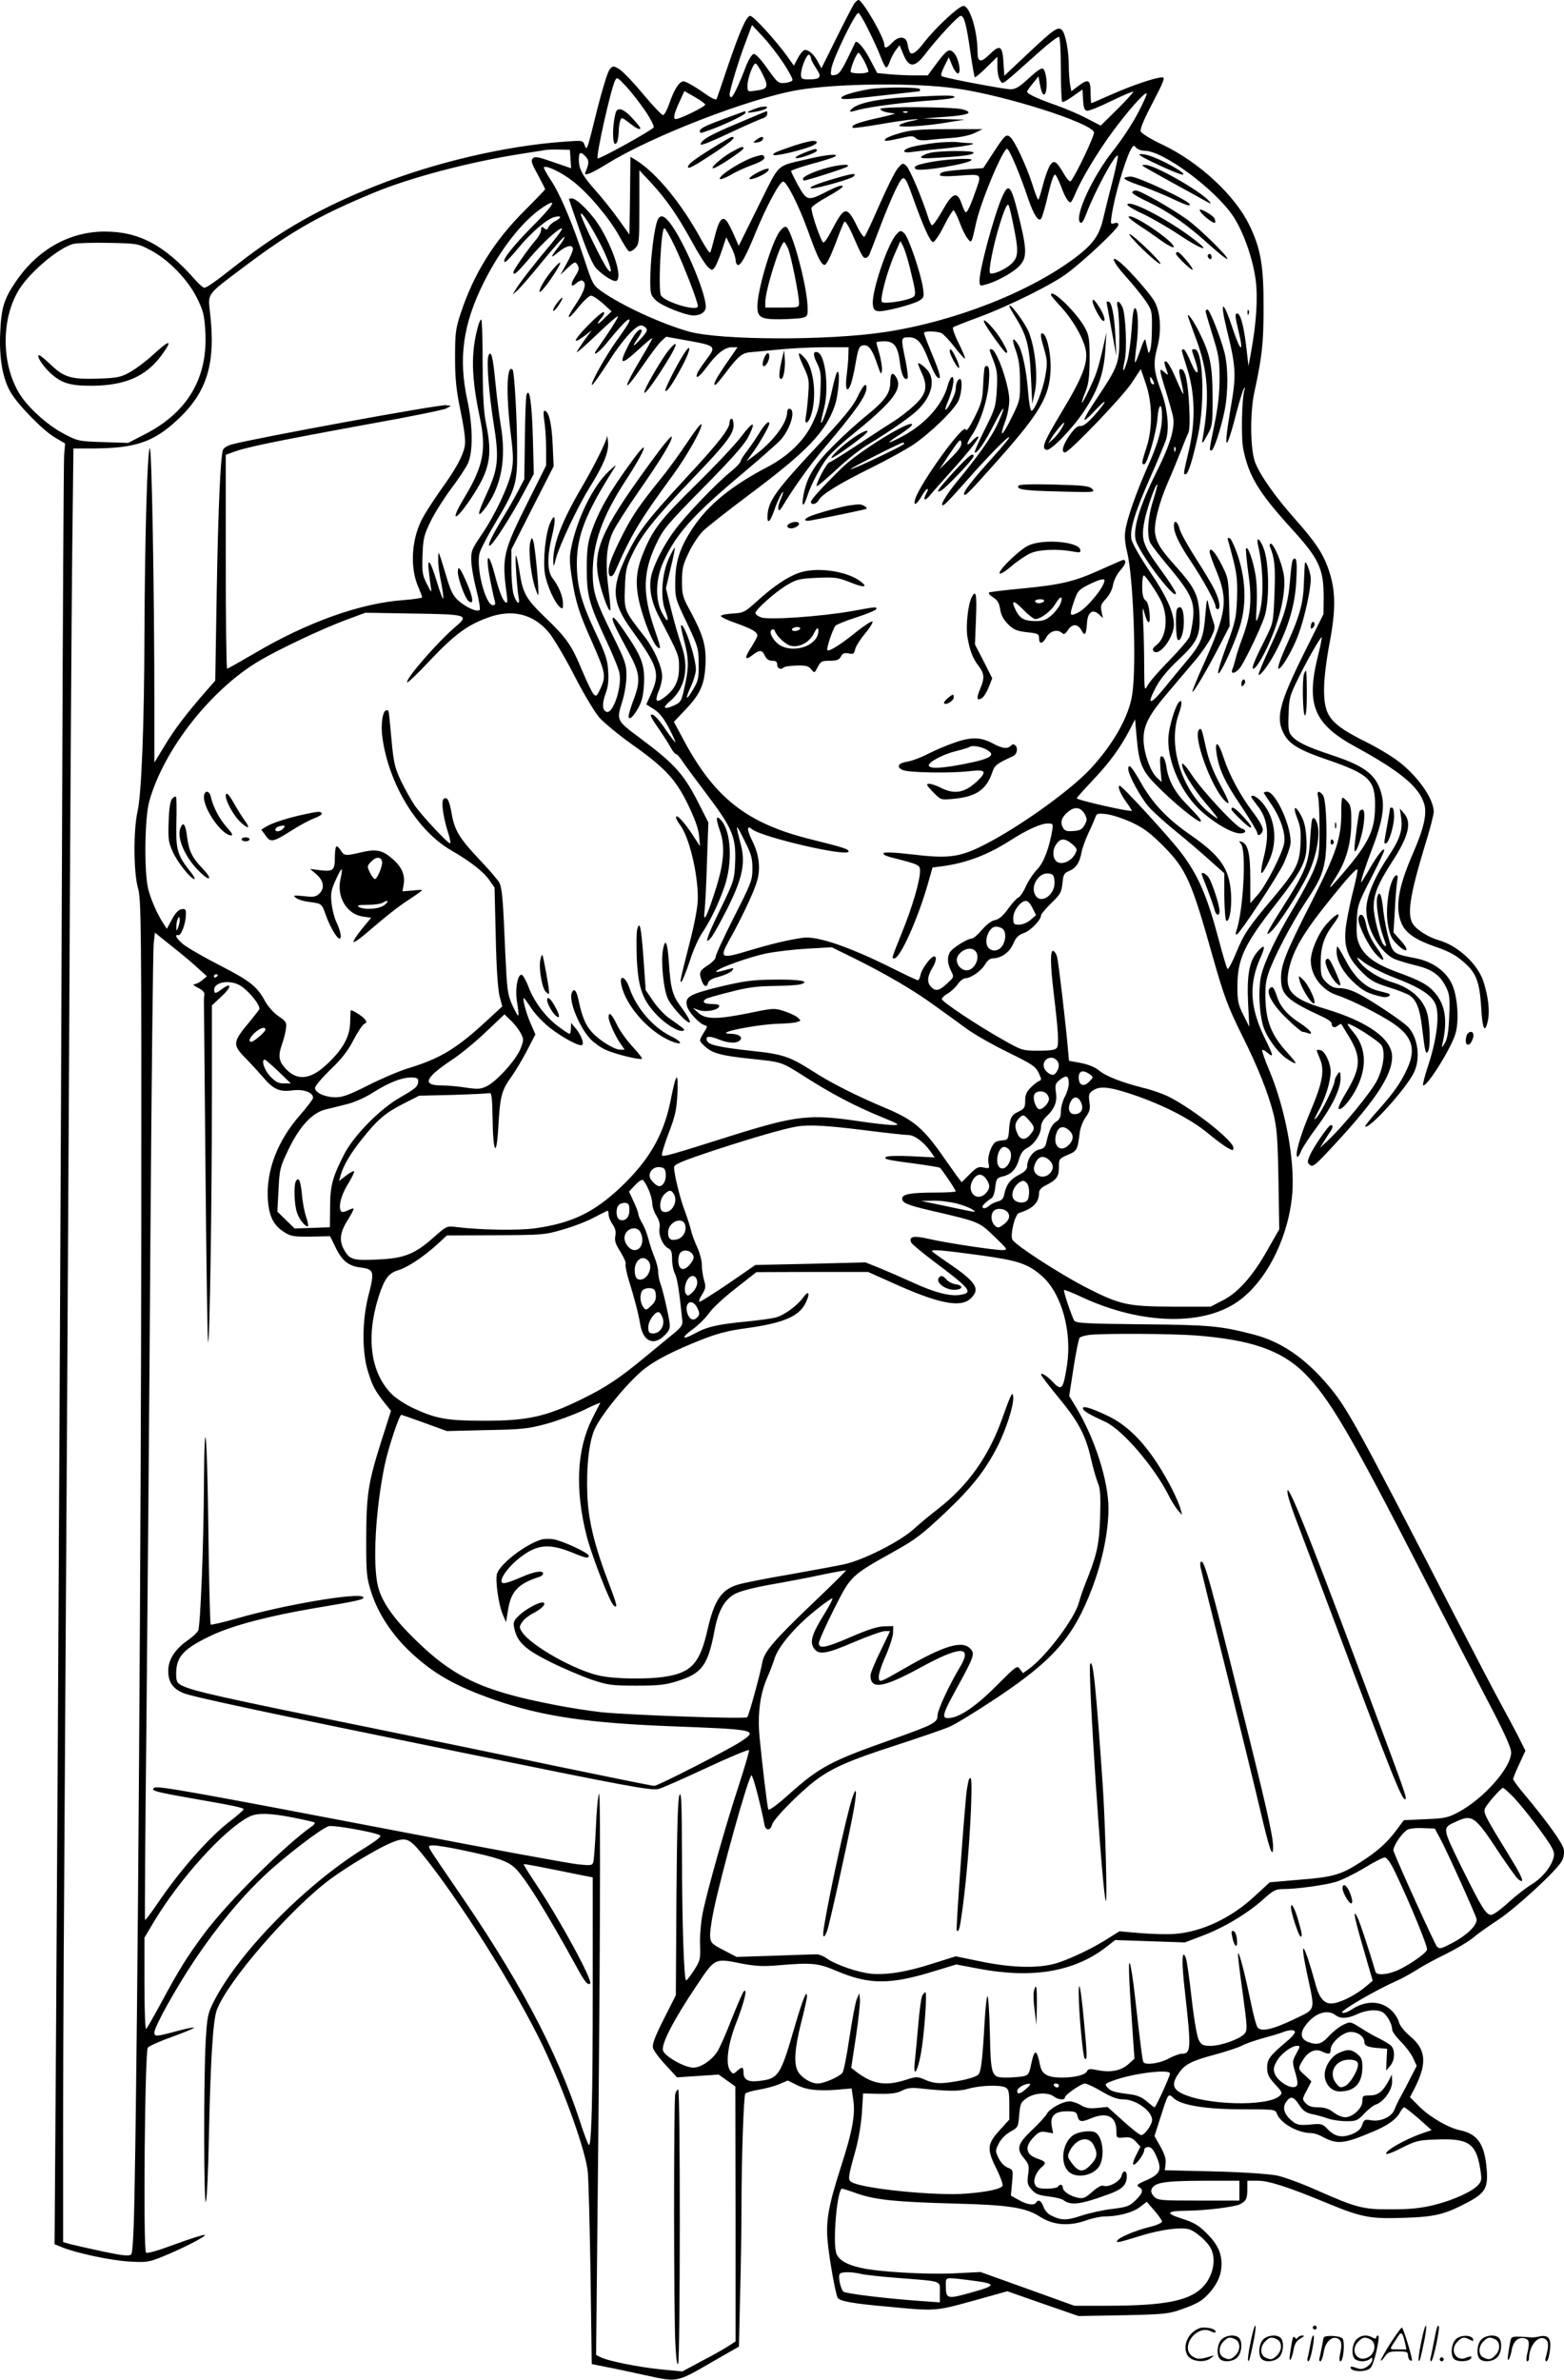 <svg version="1.0" xmlns="http://www.w3.org/2000/svg"
  viewBox="0 0 788.468 1199.271"
 preserveAspectRatio="xMidYMid meet">
<g transform="translate(-0.183,1200) scale(0.1,-0.1)"
fill="#000000" stroke="none">
<path d="M4306 11978 c-8 -13 -48 -90 -89 -173 l-74 -149 -16 29 c-20 41 -53
69 -71 62 -8 -3 -23 -22 -33 -42 l-19 -36 -34 48 c-58 80 -170 203 -186 203
-19 0 -52 -75 -115 -260 -27 -80 -51 -151 -54 -158 -3 -9 -28 3 -76 38 -40 27
-80 50 -91 50 -22 0 -48 -41 -73 -115 -11 -30 -24 -55 -31 -55 -6 0 -52 48
-102 108 -49 59 -103 115 -119 124 -29 17 -31 17 -47 -1 -10 -10 -37 -99 -62
-197 -54 -218 -53 -216 -65 -185 -9 24 -11 24 -102 17 -298 -21 -655 -105
-952 -223 -273 -108 -480 -226 -695 -394 -121 -95 -156 -119 -169 -119 -5 0
-27 19 -48 43 -154 174 -283 241 -458 240 -176 -2 -335 -92 -444 -253 -59 -87
-73 -132 -78 -255 -6 -130 12 -233 53 -303 38 -64 163 -192 223 -227 l51 -30
-5 -60 c-2 -33 -7 -845 -10 -1805 -6 -1779 -19 -4392 -31 -6202 l-7 -1008 37
-15 c70 -29 242 -66 336 -72 88 -5 100 -4 165 22 98 39 232 107 219 112 -6 2
-73 -19 -149 -47 -86 -32 -141 -48 -147 -42 -15 15 -6 1015 9 1033 7 8 62 33
122 54 61 22 111 43 111 46 0 4 -39 -4 -87 -17 -104 -28 -113 -29 -113 -7 0
29 108 223 205 368 112 166 230 310 349 422 101 96 290 241 326 250 24 6 230
-30 257 -46 10 -5 -12 -23 -72 -61 -299 -183 -639 -528 -766 -778 -29 -57 -33
-74 -40 -195 -11 -180 -10 -850 1 -813 5 16 12 164 15 330 8 375 20 580 39
634 51 143 372 514 576 664 85 62 223 145 294 177 81 35 98 30 160 -45 187
-227 481 -694 616 -978 109 -230 215 -527 225 -632 4 -39 10 -273 14 -520 l6
-448 70 -14 c39 -7 130 -27 204 -43 161 -35 152 -37 337 70 l131 75 6 261 c4
143 7 346 7 451 0 233 11 549 19 563 4 5 34 14 68 20 34 5 81 18 104 28 l42
18 51 -25 c51 -25 118 -30 236 -18 l35 3 8 -55 c12 -74 -3 -159 -63 -344 -61
-190 -75 -266 -66 -369 7 -82 40 -269 51 -287 10 -17 76 -29 245 -44 249 -24
246 -24 438 29 l172 48 180 -63 179 -62 223 4 c199 4 230 7 288 27 91 32 112
45 150 87 41 47 60 92 60 144 0 58 -22 103 -77 157 -38 38 -63 53 -123 72 -87
28 -78 39 30 40 92 1 238 19 264 33 30 16 36 27 36 76 l0 42 53 0 c55 0 155
-32 352 -114 172 -71 216 -79 385 -73 158 5 205 17 321 78 88 47 103 73 96
164 -10 129 -45 181 -137 200 -57 12 -150 66 -202 118 l-48 48 25 48 c62 124
56 192 -24 259 -27 23 -52 53 -56 69 -3 15 -18 40 -32 55 -53 56 -132 60 -207
11 -23 -15 -42 -21 -48 -15 -9 9 174 115 272 158 24 10 69 35 100 54 30 20 98
57 150 82 52 26 113 62 135 80 22 19 79 60 127 91 94 62 300 252 324 299 10
19 13 41 9 59 -7 32 -81 135 -188 264 -37 43 -67 84 -67 89 0 5 14 40 31 76
l31 67 -37 74 c-21 40 -59 112 -85 159 -26 47 -127 240 -225 430 -509 988
-552 1066 -649 1180 -116 137 -238 220 -376 255 -166 43 -219 48 -560 51 -290
3 -335 6 -343 19 -14 26 -56 150 -51 154 2 2 43 -14 92 -37 304 -141 624 -146
798 -11 140 107 245 326 261 539 12 169 -36 424 -116 615 -23 54 -39 101 -36
103 3 3 13 -2 22 -10 38 -32 37 -23 -9 70 -76 156 -82 274 -19 412 25 56 17
65 -20 21 -40 -48 -52 -119 -45 -260 l6 -116 -30 60 c-26 52 -30 71 -30 141 0
140 32 211 191 414 143 184 162 225 157 328 -2 53 -10 89 -24 116 -31 61 -48
57 -23 -6 17 -43 20 -68 17 -134 -5 -97 -23 -132 -137 -268 -124 -146 -148
-182 -187 -277 -20 -49 -40 -86 -44 -82 -4 4 -24 70 -44 147 -59 222 -103 324
-190 439 -53 71 -297 337 -309 337 -14 0 3 -42 34 -84 16 -22 28 -41 26 -42
-8 -7 -277 54 -277 63 0 3 36 43 80 90 86 90 139 164 186 253 l28 55 8 -90
c12 -139 27 -172 116 -259 81 -80 188 -166 204 -166 13 0 -3 20 -69 88 -59 60
-92 121 -101 188 -4 27 -13 49 -21 52 -11 4 -13 -8 -9 -62 l6 -67 -24 22 c-33
31 -66 124 -67 189 -2 73 26 127 128 246 44 52 104 123 133 157 29 34 64 85
78 112 23 48 23 53 10 90 -8 22 -18 58 -22 80 -7 35 -9 27 -16 -58 -9 -112
-22 -143 -97 -232 -28 -33 -79 -95 -113 -137 -71 -86 -87 -81 -37 12 21 39 60
87 114 137 96 90 110 123 103 238 -6 88 -26 127 -118 230 -77 86 -94 113 -104
161 -10 46 17 157 64 264 23 52 52 124 66 160 14 36 30 75 36 87 7 14 9 61 5
135 -6 124 -20 188 -42 188 -11 0 -11 -10 1 -61 8 -34 13 -63 11 -65 -1 -2
-18 33 -37 78 -19 45 -41 84 -49 86 -13 4 -12 -5 7 -58 4 -11 -1 -10 -16 4
-28 25 -28 19 7 -94 16 -52 32 -110 36 -127 12 -58 -13 -143 -86 -288 -86
-173 -120 -293 -99 -346 35 -85 200 -299 200 -259 0 7 -34 61 -76 118 -91 125
-100 151 -84 239 10 60 58 198 66 191 2 -2 -8 -39 -21 -81 -26 -80 -32 -168
-16 -209 5 -13 50 -71 99 -129 107 -128 128 -173 118 -260 -4 -33 -12 -73 -17
-87 -5 -14 -52 -69 -103 -121 -52 -53 -101 -109 -109 -126 -16 -29 -16 -25
-17 96 0 69 -2 168 -5 220 -4 76 -3 87 5 54 17 -65 33 -69 27 -6 -3 34 -10 59
-21 66 -11 9 -16 28 -16 69 0 31 3 56 8 56 8 0 63 -80 87 -128 38 -78 28 -183
-22 -222 -20 -15 -23 -24 -15 -32 28 -28 101 68 102 134 0 60 -38 146 -122
268 -47 70 -88 141 -92 161 -9 50 15 132 93 309 38 85 74 173 81 194 18 56 8
158 -25 246 -37 100 -40 138 -20 215 25 90 17 191 -18 244 -32 48 -122 149
-164 185 -58 49 -44 8 23 -66 36 -40 81 -95 100 -123 33 -48 34 -53 33 -140 0
-49 -4 -99 -9 -110 -7 -19 -8 -18 -13 5 -4 14 -8 34 -10 45 -2 12 -12 -6 -26
-48 -13 -38 -25 -66 -27 -64 -2 2 1 39 7 83 12 92 9 186 -7 191 -7 2 -13 -33
-17 -104 -4 -59 -14 -132 -22 -161 -19 -64 -28 -65 -14 -2 14 57 6 236 -11
273 -18 38 -34 34 -23 -5 4 -18 8 -85 8 -148 0 -131 -7 -148 -115 -310 -78
-117 -81 -137 -9 -60 70 74 64 50 -6 -28 -31 -34 -53 -51 -67 -49 -14 1 -30
-12 -54 -47 -34 -48 -44 -86 -23 -86 21 0 284 274 334 347 l48 73 25 -73 c34
-99 35 -225 4 -321 -25 -76 -26 -86 -12 -86 15 0 62 160 67 232 6 76 23 83 23
10 0 -67 -21 -140 -76 -262 -55 -125 -100 -253 -109 -314 -5 -29 -1 -67 9
-108 31 -124 48 -570 26 -716 -16 -112 -95 -252 -212 -378 -109 -116 -385
-311 -561 -395 -104 -49 -162 -56 -337 -35 -81 10 -138 12 -143 7 -6 -6 8 -14
34 -21 146 -37 149 -39 149 -69 0 -49 -38 -180 -90 -308 -55 -137 -54 -133
-40 -133 30 0 119 199 170 377 l23 81 46 6 c126 17 231 57 347 131 81 52 153
85 188 85 26 0 28 -2 23 -32 -16 -94 -44 -166 -76 -199 -19 -19 -44 -57 -57
-85 -12 -28 -30 -54 -38 -57 -8 -3 -32 -29 -52 -57 -25 -35 -46 -53 -66 -57
-18 -3 -43 -23 -66 -49 -20 -24 -43 -44 -51 -44 -22 0 -99 -48 -111 -70 -14
-27 -12 -56 6 -92 16 -32 16 -32 -20 -65 -40 -37 -57 -40 -80 -17 -21 21 -20
52 4 92 21 34 26 62 11 62 -16 0 -62 -62 -68 -91 -3 -16 -9 -29 -14 -29 -5 0
-62 27 -126 59 -218 109 -381 165 -453 155 -73 -10 -168 -33 -277 -66 -136
-41 -145 -37 -97 50 60 107 120 232 139 291 23 69 16 139 -21 214 -28 56 -28
81 -1 58 51 -41 487 -142 487 -112 0 12 -30 21 -186 60 -329 81 -493 210 -654
517 l-41 76 54 57 c78 81 100 129 105 227 5 97 -9 148 -74 270 -41 75 -44 86
-44 155 0 64 5 84 34 144 18 39 51 88 72 109 22 21 127 104 234 184 289 216
384 314 430 447 20 57 29 189 12 169 -5 -5 -16 -46 -26 -92 -14 -70 -53 -182
-55 -160 -1 3 6 35 15 70 26 98 7 267 -31 282 -25 9 -26 -12 -4 -55 18 -37 21
-55 17 -133 -3 -77 -9 -102 -38 -164 -41 -90 -123 -170 -230 -226 -180 -94
-298 -190 -375 -306 -65 -98 -88 -167 -89 -270 -1 -84 0 -87 59 -210 56 -119
59 -129 59 -205 1 -70 -2 -86 -27 -128 -37 -63 -44 -55 -12 14 14 30 25 68 25
84 0 61 -60 239 -75 223 -2 -2 5 -37 16 -78 24 -91 24 -134 2 -232 -16 -73
-19 -78 -55 -94 -50 -22 -59 -12 -19 22 76 63 98 168 59 279 -14 39 -37 120
-52 180 l-27 110 24 103 c14 56 23 102 20 102 -2 0 -16 -25 -30 -56 -34 -75
-43 -195 -18 -259 23 -60 13 -69 -16 -13 -36 69 -32 174 10 263 64 137 148
230 387 431 94 79 185 159 202 178 51 58 78 156 42 156 -5 0 -10 -8 -10 -18 0
-56 -77 -156 -175 -225 l-30 -22 36 50 c33 46 79 127 79 140 0 19 -23 -3 -50
-47 -18 -29 -46 -70 -62 -91 -16 -20 -31 -43 -32 -51 -1 -8 -24 -32 -51 -54
-67 -53 -220 -212 -277 -288 -49 -64 -98 -154 -118 -218 -21 -65 -9 -142 35
-226 100 -192 100 -191 100 -255 0 -69 -23 -113 -79 -153 -37 -27 -44 -15 -22
39 9 21 16 53 16 69 0 48 -39 136 -86 198 -105 134 -106 135 -102 247 3 88 7
108 35 167 49 104 114 185 313 393 160 166 200 219 200 261 0 19 -4 34 -10 34
-5 0 -10 -8 -10 -18 0 -33 -55 -104 -221 -282 -193 -209 -238 -267 -295 -383
-83 -171 -79 -242 23 -383 133 -184 143 -217 98 -318 l-25 -56 38 -24 c27 -17
50 -45 76 -95 20 -39 35 -71 32 -71 -3 0 -23 26 -45 58 -42 63 -68 88 -78 79
-3 -4 13 -33 36 -64 22 -32 50 -75 61 -95 11 -21 24 -38 29 -38 5 0 17 -13 28
-29 10 -16 66 -92 125 -170 133 -176 151 -220 146 -347 -4 -88 -5 -93 -76
-239 -69 -141 -84 -189 -41 -135 10 14 46 78 78 142 75 150 92 227 68 320 -29
112 -28 114 15 28 37 -73 43 -94 43 -147 0 -59 -6 -74 -93 -245 -51 -101 -93
-191 -92 -200 0 -10 -18 -29 -40 -43 -42 -27 -46 -37 -30 -79 11 -30 26 -34
32 -8 3 11 23 22 56 30 28 8 57 21 64 30 11 14 10 15 -12 9 -65 -18 -75 -19
-65 -10 18 18 168 71 250 88 44 9 136 20 205 24 l125 7 116 -57 c159 -79 296
-159 403 -237 50 -36 124 -89 163 -118 40 -29 134 -82 208 -118 120 -59 137
-70 153 -103 15 -31 15 -37 2 -41 -8 -3 -27 -18 -42 -33 -21 -21 -28 -37 -28
-66 0 -35 -4 -41 -35 -56 -36 -17 -43 -32 -47 -102 -3 -33 -7 -40 -25 -41 -12
-1 -29 -4 -38 -7 -23 -10 -47 -74 -40 -108 6 -28 5 -29 -24 -23 -27 6 -36 1
-71 -34 l-40 -40 -24 31 c-12 18 -51 71 -84 119 -90 126 -141 167 -274 223
-148 62 -275 126 -368 186 -118 75 -150 86 -309 103 -164 18 -217 30 -225 51
-9 25 10 26 64 5 50 -20 93 -19 106 2 9 14 -15 28 -51 28 -97 2 136 49 250 51
33 1 71 4 83 8 23 6 23 7 5 23 -10 9 -40 23 -68 32 -48 16 -55 16 -174 -9
-163 -33 -221 -33 -258 0 l-28 25 31 -11 c35 -11 95 0 102 19 2 8 -10 12 -37
12 -40 0 -53 11 -30 26 6 4 61 20 122 35 88 23 135 29 222 30 60 1 121 4 135
9 50 15 -11 25 -140 23 -105 -1 -148 -7 -270 -36 -154 -38 -176 -51 -165 -97
7 -29 60 -87 87 -96 18 -5 18 -7 -2 -38 -25 -41 -25 -41 3 -67 38 -37 82 -49
234 -65 160 -17 150 -13 278 -94 130 -83 251 -146 373 -196 100 -41 104 -44
65 -44 -22 0 -101 9 -175 20 -243 36 -313 28 -630 -71 -307 -97 -351 -110
-359 -102 -3 5 12 55 34 113 34 89 40 119 44 200 5 118 -7 104 -35 -39 -35
-172 -108 -299 -253 -436 -133 -125 -244 -179 -428 -205 -80 -12 -279 -9 -397
6 -50 6 -50 6 -115 -51 -94 -84 -148 -106 -274 -112 -127 -7 -148 -2 -174 41
-31 49 -27 93 13 156 19 30 33 57 30 59 -2 2 -15 -2 -29 -9 -14 -7 -28 -10
-32 -6 -18 17 -3 81 32 137 20 33 35 63 32 66 -3 3 -22 -7 -41 -22 l-35 -27 8
29 c15 51 49 109 109 184 77 97 117 131 210 178 l77 39 170 4 c94 3 176 7 184
9 11 3 14 -19 16 -121 2 -182 20 -212 29 -50 9 156 16 183 64 251 22 30 58 91
81 135 l42 81 -24 55 c-22 49 -43 128 -34 128 2 0 18 -22 36 -49 17 -28 60
-73 95 -101 63 -49 152 -97 163 -86 10 9 -6 50 -31 81 l-25 30 -1 -27 c0 -16
-3 -28 -7 -28 -5 0 -30 17 -58 38 -64 48 -119 122 -148 196 -12 33 -28 61 -34
63 -22 8 -36 -76 -24 -141 6 -33 8 -62 6 -64 -3 -3 -16 21 -31 54 -24 54 -26
75 -35 264 -11 270 -16 325 -30 352 -7 13 -52 66 -101 117 -100 106 -125 147
-139 230 -12 67 -22 86 -39 76 -15 -9 -7 -81 19 -165 11 -33 16 -60 12 -60
-13 0 -146 143 -180 193 -17 26 -48 81 -68 122 -31 67 -37 90 -48 213 -15 158
-12 142 -25 142 -19 0 -30 -72 -20 -139 33 -236 177 -470 349 -568 92 -53 160
-106 188 -146 l28 -40 6 -246 c3 -157 11 -265 19 -300 l14 -53 -75 -69 c-154
-143 -236 -193 -400 -243 -46 -14 -137 -53 -202 -86 -93 -47 -128 -60 -163
-60 -53 0 -104 23 -104 47 0 10 35 51 78 93 56 53 89 96 115 147 21 40 45 77
54 82 15 8 15 11 3 26 -12 15 -69 50 -70 43 -1 -2 -2 -30 -3 -63 -2 -73 -40
-138 -123 -214 -83 -76 -151 -78 -209 -9 -28 33 -31 59 -12 114 8 22 17 56 20
76 5 35 3 39 -36 66 -24 16 -53 48 -68 75 -41 76 -75 103 -233 184 -82 42
-164 90 -183 106 -33 29 -43 49 -22 44 14 -3 37 58 38 101 1 29 -2 33 -21 30
-16 -2 -32 -19 -49 -51 l-26 -48 -15 23 c-32 48 -66 125 -79 178 -21 84 -18
357 5 440 72 262 313 568 559 712 101 59 313 159 431 203 l100 37 237 -4 c277
-4 287 -7 219 -65 -93 -79 -258 -269 -245 -282 3 -3 55 47 115 111 120 127
185 176 285 213 125 48 232 23 312 -70 23 -27 81 -124 129 -217 50 -98 105
-189 129 -216 24 -26 96 -86 161 -132 167 -118 222 -177 283 -302 34 -70 53
-121 57 -158 l5 -55 -39 60 c-43 65 -82 106 -82 86 0 -7 9 -24 20 -38 45 -58
90 -241 90 -369 0 -40 -14 -118 -39 -216 -53 -209 -54 -215 -42 -203 5 6 24
52 41 104 16 51 44 114 61 138 44 66 85 152 114 237 40 118 33 269 -14 328
-29 35 -33 18 -10 -48 28 -79 21 -168 -26 -311 -41 -127 -59 -160 -51 -93 3
25 9 135 12 245 l7 200 -43 85 c-79 157 -122 206 -297 337 -126 94 -124 91
-93 191 11 35 20 92 20 127 0 57 -6 74 -66 196 -90 182 -104 225 -104 323 0
147 50 286 164 461 103 157 129 231 39 108 -120 -163 -175 -260 -212 -371 -16
-48 -21 -87 -21 -175 0 -137 10 -175 95 -358 35 -74 67 -152 70 -172 13 -67
-31 -201 -63 -195 -24 5 -26 41 -7 93 12 31 16 64 13 112 -3 58 -13 87 -67
202 -69 148 -91 228 -91 341 0 139 43 250 185 475 17 27 15 26 -24 -10 -81
-76 -163 -245 -191 -394 -8 -41 -6 -76 5 -145 19 -121 36 -175 101 -320 68
-155 72 -171 45 -232 -19 -41 -23 -46 -36 -33 -8 8 -32 58 -55 112 -56 135
-79 169 -186 272 -102 98 -116 124 -133 235 -7 41 -14 77 -18 80 -6 6 5 -168
14 -214 8 -42 -14 -24 -27 22 -5 20 -10 79 -10 130 l0 93 106 209 107 210 -5
112 c-5 107 -20 168 -41 168 -6 0 -6 -19 -1 -52 5 -29 9 -91 9 -138 l0 -86
-92 -184 c-126 -252 -132 -279 -106 -469 4 -32 3 -42 -6 -37 -15 10 -33 56
-55 141 -34 128 -49 101 -21 -37 8 -40 17 -83 21 -95 5 -17 2 -23 -9 -23 -37
0 -85 184 -68 260 4 19 40 88 79 153 103 171 112 200 111 360 0 169 -14 405
-23 414 -29 30 -34 -115 -10 -316 14 -113 15 -146 5 -196 -16 -77 -83 -220
-152 -321 -50 -74 -53 -82 -51 -134 1 -30 13 -95 26 -145 13 -50 20 -94 16
-99 -12 -12 -67 12 -107 47 -26 23 -39 48 -59 116 -44 144 -42 142 -43 93 -1
-24 6 -77 15 -118 8 -42 13 -78 10 -81 -2 -3 -17 35 -31 83 -33 109 -50 131
-41 54 3 -30 8 -68 11 -85 4 -24 0 -20 -20 20 -23 45 -26 59 -23 145 3 86 7
103 41 173 21 43 68 117 104 165 36 48 74 105 84 127 26 57 25 189 -3 318 -46
212 -22 383 82 592 84 169 198 314 300 381 77 51 55 12 -55 -98 -102 -103
-160 -178 -136 -178 5 0 35 32 66 70 63 77 145 147 182 156 36 9 39 -2 5 -20
-16 -8 -32 -23 -36 -32 -5 -13 -9 -14 -21 -4 -12 10 -15 9 -15 -8 0 -12 -13
-36 -29 -54 -37 -43 -111 -149 -111 -160 0 -20 19 -3 81 70 65 78 155 159 164
150 3 -3 -21 -36 -52 -74 -82 -97 -157 -194 -179 -229 l-18 -30 23 20 c13 11
71 78 128 148 58 71 107 126 110 123 3 -3 -8 -22 -24 -43 -48 -61 -50 -70 -8
-35 43 35 75 42 75 16 0 -9 -14 -42 -32 -73 l-31 -56 37 35 c31 29 38 32 46
20 14 -21 13 -29 -11 -67 -24 -39 -19 -55 10 -29 11 10 25 15 30 11 22 -13 10
-52 -34 -118 -55 -81 -44 -88 16 -12 24 30 51 54 60 55 9 0 36 -18 60 -39 l44
-40 -39 -38 c-36 -36 -41 -29 -8 10 8 9 12 20 8 24 -4 4 -39 -25 -78 -65 -75
-77 -85 -103 -21 -56 l38 29 -38 -51 c-20 -29 -37 -55 -37 -59 0 -4 45 36 101
89 56 54 103 95 106 92 4 -4 -38 -70 -106 -167 -28 -40 9 -18 46 28 67 82 105
123 115 123 12 0 -3 -26 -65 -112 -56 -79 -133 -218 -120 -218 4 0 41 52 81
114 70 111 138 186 166 186 7 0 19 -6 25 -14 9 -10 2 -23 -30 -57 -40 -44 -43
-39 -6 14 10 16 17 31 13 34 -11 11 -38 -21 -67 -79 -50 -99 -38 -102 55 -17
36 33 66 58 66 54 0 -4 -22 -44 -49 -89 -104 -174 -103 -200 2 -48 37 54 78
109 92 122 l25 23 106 -19 c145 -26 148 -29 98 -95 -23 -30 -44 -62 -47 -71
-12 -33 11 -18 48 32 49 67 91 100 126 100 l29 0 -53 -77 c-54 -78 -73 -113
-59 -113 4 1 27 28 52 61 63 84 84 101 127 104 21 2 88 8 148 14 61 6 163 11
228 11 l117 0 -1 -37 c0 -21 -4 -65 -8 -98 -10 -71 0 -101 18 -57 7 16 18 63
25 104 15 87 20 98 46 98 24 0 42 -28 66 -100 16 -47 19 -51 22 -27 2 15 -4
51 -12 81 -9 30 -16 57 -16 60 0 3 18 6 40 6 50 0 69 -26 79 -110 7 -59 23
-91 38 -77 4 4 -1 45 -10 90 -24 115 -24 117 17 117 43 0 65 -25 102 -121 15
-38 33 -74 41 -80 24 -20 15 18 -27 118 -22 53 -40 100 -40 105 0 11 67 10 90
-2 10 -6 40 -37 66 -71 25 -33 48 -58 51 -56 2 3 -12 37 -32 77 -20 40 -33 76
-28 80 4 4 60 26 123 49 155 57 381 169 455 226 91 69 255 224 255 241 0 11
-6 13 -20 9 -19 -6 -20 -3 -14 37 14 97 65 273 96 333 13 23 16 25 27 11 8 -9
28 -16 45 -16 93 -1 353 -193 445 -330 51 -78 98 -209 113 -319 12 -92 4 -219
-24 -371 l-12 -65 -12 104 c-13 105 -29 161 -45 161 -12 0 -11 -14 6 -85 29
-119 12 -113 -29 10 -48 146 -66 146 -31 1 49 -201 51 -232 20 -409 -37 -219
-23 -225 31 -14 15 56 31 109 36 117 8 12 8 11 4 -3 -14 -45 -18 -244 -6 -302
28 -135 76 -215 241 -397 141 -154 164 -204 164 -348 l-1 -85 -97 -195 c-130
-262 -147 -335 -97 -418 28 -46 81 -76 214 -121 212 -73 242 -102 240 -236 -1
-129 -36 -194 -200 -380 -38 -43 -36 -36 8 34 47 75 72 166 72 262 1 72 -2 90
-18 108 -11 12 -22 21 -26 21 -4 0 -7 -33 -6 -72 0 -132 -24 -205 -151 -455
-129 -254 -153 -314 -153 -383 0 -84 29 -111 211 -195 24 -11 44 -25 44 -32 0
-20 14 -26 30 -13 9 7 17 11 19 9 1 -2 19 -31 39 -64 63 -105 60 -156 -17
-285 -28 -46 -41 -77 -34 -79 17 -6 66 55 94 115 49 104 41 199 -23 274 -19
22 -31 40 -26 40 22 0 159 -88 171 -110 18 -35 9 -107 -23 -173 -25 -54 -175
-237 -251 -307 l-38 -35 19 30 c10 17 24 39 32 50 15 22 17 35 4 35 -11 0 -88
-111 -106 -154 -13 -30 -13 -36 1 -47 13 -11 25 -2 81 57 240 254 333 390 333
488 0 90 -121 177 -338 242 -168 50 -205 90 -183 196 22 100 72 185 207 353
87 108 133 159 139 153 3 -2 -6 -47 -19 -99 -14 -52 -30 -131 -37 -175 -16
-108 2 -166 76 -240 44 -45 64 -56 136 -79 46 -14 94 -33 106 -41 35 -22 53
-67 64 -162 15 -124 18 -139 30 -121 14 23 10 152 -7 202 -23 67 -83 119 -171
146 -73 22 -143 67 -172 110 -13 21 -8 19 30 -11 26 -19 95 -54 153 -76 135
-52 190 -90 207 -139 18 -55 4 -167 -35 -290 -20 -59 -33 -110 -30 -112 15
-15 132 169 161 252 23 65 14 201 -18 263 -31 62 -98 108 -177 124 -118 23
-117 23 -140 103 -11 40 -23 104 -27 142 -7 77 -20 103 -30 62 -8 -31 8 -135
30 -197 18 -50 18 -53 6 -45 -19 11 -54 141 -54 195 1 66 21 115 95 230 82
127 98 195 58 241 l-21 24 6 -41 c10 -67 -4 -111 -68 -207 -69 -104 -107 -197
-107 -262 0 -95 72 -219 144 -249 17 -7 64 -21 104 -31 83 -20 123 -48 153
-108 18 -35 21 -54 17 -146 -3 -78 -9 -114 -21 -136 -17 -28 -18 -28 -13 -5
26 115 15 193 -36 254 -35 42 -74 64 -193 107 -103 38 -158 76 -186 130 -17
35 -20 56 -17 125 3 80 5 88 71 216 37 73 68 137 67 142 0 19 -32 -21 -72 -90
-23 -40 -43 -72 -44 -71 -4 4 23 86 62 187 43 115 56 189 43 248 -23 103 -79
149 -252 206 -126 42 -174 65 -202 96 -17 19 -20 34 -17 109 2 77 6 95 42 168
43 91 120 226 125 221 2 -2 -7 -48 -21 -103 -58 -239 -16 -336 192 -449 225
-123 320 -201 346 -288 15 -49 -3 -126 -56 -247 -76 -174 -93 -278 -57 -358
21 -46 71 -80 163 -112 74 -25 111 -45 153 -83 59 -52 76 -97 84 -222 6 -114
19 -139 34 -69 10 46 2 119 -21 192 -28 91 -129 185 -228 213 -47 13 -108 50
-128 80 -32 45 -17 145 58 392 26 82 46 161 46 175 -1 70 -89 191 -193 265
-34 24 -100 63 -147 86 -184 92 -214 130 -213 270 0 49 12 147 28 230 32 169
31 266 -5 369 -27 80 -67 140 -170 256 -99 111 -177 222 -201 286 -24 63 -26
252 -3 354 38 175 46 244 46 420 1 215 -14 302 -72 421 -73 150 -252 316 -436
404 -58 27 -108 58 -111 67 -5 12 16 62 60 145 56 108 64 128 48 128 -32 0
-151 -40 -255 -86 -54 -24 -100 -44 -102 -44 -2 0 -4 25 -4 55 0 64 -12 70
-64 30 l-33 -25 -7 37 c-3 21 -6 63 -6 94 0 73 -17 160 -34 177 -20 20 -39 7
-173 -119 l-118 -111 -3 48 c-5 106 -16 114 -73 58 -43 -42 -59 -38 -59 14 0
107 -39 232 -71 232 -23 0 -142 -111 -199 -185 -41 -54 -67 -68 -74 -42 -3 6
-7 24 -10 40 -8 35 -44 36 -76 2 -27 -29 -40 -32 -40 -10 0 35 -110 225 -130
225 -5 0 -16 -10 -24 -22z m74 -129 c22 -44 50 -104 61 -134 11 -30 24 -55 29
-55 5 0 13 15 19 33 6 17 20 43 30 56 l18 23 16 -39 c30 -76 58 -77 113 -6 61
80 166 193 179 193 18 0 29 -43 50 -190 9 -63 19 -117 21 -119 3 -3 29 20 59
49 l55 54 0 -50 c0 -28 6 -59 14 -69 16 -22 -6 -37 201 147 48 43 91 75 96 72
5 -3 9 -76 9 -163 0 -87 3 -161 7 -164 3 -4 28 9 54 28 l48 34 3 -52 c2 -39 7
-53 19 -55 10 -2 65 20 123 49 59 28 109 50 111 47 2 -2 -33 -42 -80 -88 l-84
-83 -68 35 c-37 20 -107 50 -155 67 -97 34 -148 58 -148 69 0 4 13 23 29 42
l28 35 8 -43 c4 -23 11 -44 16 -47 23 -15 23 105 0 128 -7 7 -31 -9 -71 -46
-49 -45 -68 -57 -94 -57 -30 0 -313 53 -344 65 -9 3 -6 16 10 50 l23 46 17
-40 c9 -23 22 -41 29 -41 19 0 3 80 -20 103 -24 25 -35 18 -93 -60 l-39 -53
-68 0 c-37 0 -95 3 -128 6 l-59 6 -33 63 c-33 65 -71 108 -78 90 -2 -5 -21
-44 -41 -85 -29 -58 -42 -76 -61 -78 -22 -4 -23 -1 -18 32 8 51 124 289 137
281 6 -4 29 -42 50 -86z m-428 -168 c27 -41 47 -79 45 -85 -2 -6 -19 -12 -38
-14 -33 -3 -38 1 -89 73 -34 48 -59 75 -69 73 -9 -2 -26 -30 -39 -63 -36 -95
-65 -155 -74 -155 -4 0 -8 6 -8 13 0 22 48 181 82 268 l31 83 55 -59 c31 -33
77 -93 104 -134z m408 9 c11 -22 20 -44 20 -50 0 -5 -20 -10 -45 -10 -25 0
-45 4 -45 8 0 24 33 101 41 96 5 -3 18 -23 29 -44z m-270 17 c0 -7 12 -30 26
-51 31 -45 23 -56 -38 -56 -34 0 -38 3 -38 25 0 34 30 106 41 99 5 -3 9 -11 9
-17z m-243 -82 c31 -63 27 -74 -36 -82 -40 -6 -41 -5 -41 25 0 36 28 112 41
112 5 0 21 -25 36 -55z m-593 -183 c27 -39 46 -77 43 -84 -5 -13 -276 -163
-282 -156 -10 10 67 353 88 393 9 18 13 15 56 -31 26 -28 68 -82 95 -122z
m1569 112 c243 -34 675 -171 694 -220 5 -14 -92 -218 -117 -247 -5 -5 -20 11
-34 36 -39 66 -51 74 -71 43 -9 -14 -25 -57 -35 -97 -10 -39 -21 -73 -23 -75
-3 -3 -17 32 -31 78 -29 91 -90 221 -112 238 -19 16 -27 9 -84 -79 l-51 -78
-95 -7 c-103 -8 -124 -13 -124 -28 0 -7 34 -8 100 -3 114 8 111 10 81 -76 -24
-69 -42 -109 -50 -109 -4 0 -13 19 -21 43 -23 66 -46 57 -98 -36 -24 -42 -47
-75 -52 -72 -5 3 -14 22 -20 43 -31 97 -92 241 -109 256 -17 16 -20 15 -43
-12 -14 -16 -55 -99 -92 -183 -37 -85 -71 -158 -76 -162 -4 -5 -23 22 -41 60
-47 94 -61 92 -118 -16 -31 -60 -46 -80 -52 -70 -19 31 -61 159 -56 172 3 8
39 33 81 56 42 23 76 46 76 51 0 11 -28 2 -99 -35 -75 -37 -84 -35 -125 40
-20 36 -36 69 -36 73 0 4 47 20 104 36 57 15 110 32 117 37 25 16 -42 10 -131
-11 -172 -41 -142 -14 -255 -239 l-99 -200 -21 48 c-11 26 -27 58 -36 72 -24
35 -43 13 -64 -74 -10 -40 -20 -76 -23 -80 -2 -5 -22 24 -44 64 -99 182 -225
336 -330 402 l-28 17 -2 -196 -3 -196 -56 78 c-31 44 -82 107 -113 142 -67 75
-86 110 -86 157 0 40 9 44 35 15 17 -18 17 -32 0 -74 -7 -16 -5 -17 16 -11 13
4 56 27 94 51 225 139 714 328 958 370 197 34 593 38 800 8z m-1266 -81 c3 -9
-127 -73 -148 -73 -15 0 -10 25 17 84 l26 57 51 -29 c28 -16 52 -33 54 -39z
m2183 -40 c-28 -54 -85 -141 -127 -193 -102 -128 -196 -331 -166 -361 8 -8 17
6 32 45 40 108 146 304 158 292 3 -3 -9 -58 -25 -123 -17 -65 -38 -149 -47
-188 -19 -88 -51 -134 -138 -200 -231 -176 -614 -326 -967 -379 -285 -43 -827
-41 -985 3 -139 39 -341 132 -442 204 -40 28 -45 37 -84 156 -61 187 -126 339
-171 404 -21 33 -37 61 -34 64 11 12 93 -28 148 -72 77 -60 181 -184 230 -272
22 -40 44 -76 50 -79 5 -4 20 3 32 15 20 21 21 31 21 207 l0 186 59 -63 c79
-86 132 -163 205 -295 33 -61 70 -119 82 -130 20 -18 21 -18 35 0 7 10 23 48
35 84 l22 66 23 -45 c13 -24 23 -54 24 -66 0 -12 4 -25 10 -28 14 -8 43 44 90
160 53 130 122 260 140 260 18 0 79 -121 125 -248 47 -132 67 -172 84 -172 9
0 29 40 54 105 21 58 42 109 46 113 4 4 20 -20 36 -55 51 -117 57 -128 70
-128 7 0 16 8 20 18 4 9 29 73 55 142 26 69 62 155 80 190 38 76 42 74 85 -48
52 -146 87 -222 101 -222 7 0 32 36 54 80 22 44 44 80 49 80 4 0 18 -27 30
-59 12 -33 30 -70 40 -82 21 -27 20 -30 45 83 26 111 134 368 155 368 11 0 67
-133 105 -248 28 -82 52 -121 66 -105 4 4 15 40 25 78 25 107 37 145 46 145 4
0 17 -26 29 -57 21 -57 37 -83 49 -83 3 0 14 20 24 44 30 73 113 211 189 314
77 104 155 192 170 192 5 0 -14 -44 -42 -97z m-2862 -235 l3 -46 -90 31 c-74
26 -92 30 -103 19 -11 -11 -6 -26 25 -82 20 -38 37 -71 37 -74 0 -2 -47 -51
-104 -108 -153 -152 -256 -318 -322 -518 -25 -76 -28 -99 -28 -220 0 -109 5
-161 28 -273 19 -92 26 -150 21 -175 -10 -51 -43 -113 -124 -225 -38 -54 -81
-121 -95 -150 -51 -104 -57 -241 -15 -336 10 -24 19 -47 19 -51 0 -4 -42 -10
-92 -14 -217 -15 -487 -111 -754 -269 -72 -42 -134 -77 -137 -77 -4 0 -7 242
-7 539 l0 539 28 10 c66 27 208 56 705 147 197 35 368 70 380 77 l22 13 -25 3
c-35 4 -958 -165 -1081 -198 -21 -6 -40 -18 -43 -27 -13 -33 -25 -315 -32
-736 l-7 -427 -49 -56 c-97 -111 -160 -194 -208 -275 l-50 -82 0 285 c0 575
-13 1309 -23 1299 -13 -13 -25 -457 -27 -936 -1 -462 -15 -809 -35 -895 -21
-94 -20 -305 2 -384 17 -57 18 -168 17 -1716 -1 -1564 -18 -4017 -33 -4802 -4
-259 -10 -361 -18 -369 -10 -10 -40 -7 -140 14 -71 15 -145 32 -165 37 l-38
11 0 617 c0 339 5 1218 10 1952 5 734 14 2260 20 3390 5 1130 13 2286 16 2568
l6 512 102 0 c209 1 302 32 422 144 151 140 195 285 164 546 -10 92 -16 84
165 220 247 186 386 265 667 381 185 76 479 153 733 193 55 9 111 17 125 20
14 2 48 3 75 2 l50 -1 3 -47z m-2117 -459 c90 -47 187 -147 234 -241 32 -65
37 -86 42 -169 13 -230 -86 -402 -296 -513 l-93 -48 -126 4 c-125 4 -128 5
-200 43 -84 44 -186 137 -227 209 -88 152 -86 376 5 520 57 89 199 208 272
227 18 4 99 7 179 5 143 -3 146 -3 210 -37z m5059 -672 c0 -5 -4 -5 -10 -2 -5
3 -10 14 -10 23 0 15 2 15 10 2 5 -8 10 -19 10 -23z m107 -339 c-3 -8 -6 -5
-6 6 -1 11 2 17 5 13 3 -3 4 -12 1 -19z m-457 -1830 c13 -25 13 -31 0 -55 -13
-23 -24 -29 -57 -31 -34 -3 -44 1 -53 18 -15 27 -5 54 28 80 33 27 62 22 82
-12z m236 -42 c60 -28 94 -53 159 -118 117 -117 144 -179 250 -557 58 -204 77
-255 152 -406 76 -152 126 -278 154 -385 18 -73 22 -121 26 -335 l4 -250 -61
-107 c-74 -131 -148 -214 -227 -253 l-58 -30 -190 0 c-231 1 -267 9 -444 100
-131 68 -347 208 -365 237 -13 22 12 128 33 135 71 22 101 53 101 102 0 13 12
27 33 37 56 28 67 44 67 91 0 42 1 44 45 63 47 20 49 24 60 111 3 26 17 61 31
80 20 28 23 41 18 75 -5 36 -3 44 17 58 35 24 80 20 198 -19 152 -51 294 -123
381 -195 41 -34 87 -68 103 -76 24 -13 27 -13 27 1 0 36 -200 194 -326 258
-28 14 -86 35 -130 45 -110 28 -189 59 -224 89 -18 15 -53 29 -89 36 l-60 11
-6 66 c-11 126 -47 432 -54 458 -4 14 -12 27 -19 30 -16 5 -16 -63 2 -213 23
-193 27 -259 16 -275 -7 -11 -29 -15 -92 -15 -82 0 -84 1 -178 54 -135 76
-310 193 -310 206 0 6 13 19 30 28 16 10 39 31 50 47 12 17 29 30 38 30 28 0
82 38 100 70 9 16 25 30 35 30 45 0 87 29 106 72 14 33 26 46 55 56 34 12 86
66 86 89 0 6 23 33 51 61 46 44 52 55 57 100 4 44 8 52 33 62 35 15 54 43 63
94 4 21 20 66 36 100 16 33 31 69 35 80 5 16 12 18 55 13 27 -3 84 -22 126
-41z m-299 -110 c27 -24 27 -26 13 -53 -19 -33 -63 -52 -88 -37 -23 15 -27 58
-6 88 21 33 45 33 81 2z m-89 -187 c6 -68 -70 -121 -98 -68 -24 45 19 113 68
107 23 -3 27 -8 30 -39z m-111 -135 l18 -36 -28 -24 c-16 -14 -41 -24 -58 -24
-26 0 -29 3 -29 34 0 36 37 86 65 86 8 0 23 -16 32 -36z m-4306 -95 c-9 -23
-10 -23 -10 -2 -1 12 2 30 6 40 6 15 8 15 11 2 1 -8 -2 -26 -7 -40z m4157 -11
c17 -17 15 -59 -4 -86 -21 -30 -61 -29 -75 1 -16 35 12 97 43 97 13 0 29 -5
36 -12z m-4157 -113 c34 -27 81 -67 103 -88 l41 -37 -24 -20 c-13 -11 -31 -20
-40 -20 -9 -1 0 -9 19 -18 25 -13 34 -23 32 -37 -2 -11 -3 -29 -2 -40 0 -11 4
-399 8 -862 4 -463 10 -844 13 -847 8 -9 19 678 19 1228 l0 469 46 43 c54 49
57 78 4 39 -29 -22 -36 -23 -38 -10 -9 42 68 61 126 31 40 -21 102 -94 102
-120 0 -3 -22 -31 -48 -63 -88 -105 -89 -117 -24 -184 26 -26 65 -69 87 -94
54 -65 85 -79 152 -70 56 7 103 -10 103 -38 0 -6 -30 -46 -66 -87 -113 -129
-170 -278 -162 -421 5 -89 29 -135 85 -170 32 -20 48 -22 133 -21 l96 2 24
-49 c34 -74 68 -102 132 -109 66 -9 69 -19 36 -146 -31 -124 -32 -281 0 -381
22 -71 35 -95 86 -159 l29 -36 -52 -163 c-64 -204 -72 -259 -73 -487 0 -172 2
-191 26 -266 33 -103 102 -209 192 -295 120 -114 233 -178 439 -249 234 -80
465 -114 890 -130 421 -16 429 -18 343 -76 -66 -43 -419 -224 -438 -224 -10 0
-231 45 -492 99 -260 55 -684 142 -943 195 -750 152 -892 184 -947 212 -24 13
-28 20 -28 60 0 86 37 126 184 195 104 48 286 96 511 134 221 37 259 45 247
57 -24 24 -401 -40 -635 -108 -70 -20 -130 -34 -133 -31 -3 3 -9 227 -12 499
-6 472 -19 607 -22 218 -1 -308 -18 -727 -29 -747 -5 -11 -29 -33 -52 -49 -65
-45 -99 -98 -99 -154 0 -57 23 -91 78 -113 47 -19 412 -97 1412 -301 827 -169
942 -190 980 -182 14 2 122 50 240 105 118 55 216 96 218 91 2 -5 -22 -86 -52
-179 -64 -193 -157 -523 -181 -638 -9 -44 -15 -113 -14 -159 3 -77 1 -84 -30
-133 -18 -28 -36 -51 -40 -51 -11 0 -21 293 -21 644 -1 244 -3 307 -12 291 -9
-14 -13 -157 -16 -515 l-3 -495 -61 -121 c-46 -91 -59 -127 -54 -145 3 -13 32
-52 64 -86 l57 -62 105 7 105 7 42 -30 42 -30 1 -642 0 -643 -42 -27 c-24 -15
-84 -49 -135 -75 l-91 -49 -105 10 c-113 11 -273 43 -308 62 l-22 11 6 597
c14 1293 18 2246 9 2231 -5 -8 -13 -85 -16 -170 -4 -85 -10 -163 -13 -174 -5
-17 -12 -18 -73 -12 -38 3 -446 78 -907 167 -1030 197 -1214 230 -1232 220
-24 -14 2 -21 177 -52 218 -38 272 -49 272 -57 0 -4 -32 -32 -71 -62 -106 -82
-251 -247 -364 -414 -32 -47 -60 -84 -62 -82 -2 2 1 444 7 982 5 539 15 1634
20 2434 6 800 13 1479 17 1508 l6 52 27 -22 c16 -13 56 -45 91 -73z m4017 3
c29 -29 -1 -98 -43 -98 -33 0 -60 41 -46 69 20 37 66 52 89 29z m-3818 -122
c0 -3 -4 -8 -10 -11 -5 -3 -10 -1 -10 4 0 6 5 11 10 11 6 0 10 -2 10 -4z
m1526 -291 c17 -32 17 -35 0 -80 -22 -56 -121 -166 -172 -190 -30 -14 -45 -15
-104 -6 -38 6 -93 11 -123 11 -98 0 -83 37 46 124 47 30 127 96 178 145 l94
89 31 -30 c18 -16 40 -45 50 -63z m-1286 16 c0 -11 -58 -61 -71 -61 -17 0 -9
21 17 45 27 25 54 33 54 16z m3988 -153 c16 -16 15 -40 -1 -62 -11 -15 -17
-16 -35 -7 -11 6 -24 20 -27 31 -12 39 35 66 63 38z m-3922 -58 l62 -60 -35 0
c-28 0 -43 8 -69 36 -30 31 -47 84 -27 84 3 0 34 -27 69 -60z m4090 -14 c19
-15 19 -15 -3 -37 -28 -29 -53 -19 -53 21 0 34 22 40 56 16z m-106 -47 c0 -16
-9 -46 -20 -66 -11 -21 -20 -54 -20 -74 0 -28 -6 -41 -24 -52 -23 -15 -36 -44
-50 -108 -4 -19 -14 -28 -35 -32 -32 -7 -61 -48 -61 -86 0 -14 -13 -27 -40
-41 -44 -22 -65 -49 -75 -97 -4 -23 -13 -33 -33 -38 -15 -4 -35 -13 -44 -22
-24 -21 -46 -12 -24 10 9 9 24 21 33 26 11 5 19 27 22 57 6 45 8 48 41 56 42
11 66 37 80 89 8 27 20 43 41 54 36 19 69 70 69 106 0 16 11 37 25 50 43 40
58 77 50 124 -5 38 -3 45 21 64 32 25 44 20 44 -20z m-3280 14 c0 -28 -10 -37
-90 -83 -102 -58 -233 -191 -282 -285 -60 -117 -72 -160 -72 -270 l-1 -100
-89 -3 -89 -3 -44 43 -43 42 6 111 c5 105 8 114 51 204 56 115 117 181 183
199 25 6 74 18 109 27 38 9 92 33 130 57 82 52 145 77 194 78 29 0 37 -4 37
-17z m3168 -65 c7 -7 12 -19 12 -27 0 -19 -29 -51 -47 -51 -17 0 -35 47 -28
71 7 22 45 25 63 7z m174 -44 c15 -33 0 -59 -33 -59 -28 0 -37 31 -19 64 15
29 38 26 52 -5z m-258 -95 c26 -31 26 -39 -2 -71 -22 -25 -47 -22 -60 7 -16
35 -15 55 5 77 22 24 27 23 57 -13z m-840 -44 c109 -14 211 -25 227 -25 30 0
77 -34 111 -82 l22 -31 -116 6 c-63 3 -121 2 -128 -3 -18 -11 4 -16 143 -34
65 -9 122 -18 127 -21 9 -6 80 -111 80 -119 0 -3 -44 -6 -97 -6 -129 0 -173
-8 -173 -30 0 -22 26 -33 141 -60 250 -58 246 -57 323 -131 70 -67 70 -68 41
-69 -44 0 -288 37 -373 57 -74 17 -99 12 -87 -18 3 -8 54 -50 112 -94 187
-140 202 -159 139 -170 -51 -10 -130 10 -241 61 -55 25 -131 58 -170 74 l-70
28 -277 -7 -278 -6 -135 -93 c-74 -50 -140 -92 -146 -92 -6 0 -1 16 12 36 19
31 20 40 10 73 -6 21 -11 56 -11 77 0 22 -11 62 -24 90 -13 28 -27 66 -31 85
-4 19 -18 61 -30 94 -24 61 -55 188 -55 222 0 15 35 30 203 86 183 60 350 109
417 120 60 10 148 5 334 -18z m1038 -2 c24 -21 23 -48 -2 -73 -44 -44 -85 -1
-61 63 12 31 36 35 63 10z m-304 -95 c29 -29 -6 -109 -41 -95 -33 13 -17 107
18 107 6 0 16 -5 23 -12z m204 -55 c22 -20 23 -46 2 -67 -35 -36 -94 -5 -77
41 16 46 43 55 75 26z m-1934 -68 c4 -41 -21 -74 -44 -59 -10 5 -23 19 -31 30
-19 29 8 66 45 62 22 -2 28 -9 30 -33z m1616 -27 c20 -29 20 -47 -1 -70 -43
-48 -100 1 -69 61 19 37 48 41 70 9z m-1703 -52 c10 -22 19 -54 19 -70 0 -16
9 -44 21 -63 14 -22 19 -43 16 -61 -7 -34 15 -87 42 -102 17 -8 21 -20 21 -56
0 -25 6 -57 14 -72 12 -23 22 -84 38 -241 2 -19 -9 -34 -52 -68 -30 -25 -89
-73 -130 -107 -131 -109 -202 -157 -325 -217 -179 -88 -273 -109 -489 -109
-192 0 -246 10 -362 64 -39 18 -87 50 -107 70 -106 106 -131 283 -68 486 30
94 51 124 99 138 49 15 126 66 196 129 l51 47 245 1 c235 1 249 2 337 28 51
14 121 41 155 59 35 18 66 34 71 36 4 2 7 -6 7 -18 0 -12 9 -35 20 -50 14 -20
18 -37 14 -59 -5 -24 1 -41 26 -80 17 -28 29 -55 26 -60 -3 -5 3 -38 13 -73
33 -106 52 -181 60 -230 14 -88 67 -113 123 -58 26 26 29 36 25 68 -8 50 -34
164 -47 197 -5 14 -10 39 -10 55 0 16 -8 48 -18 72 -10 24 -24 66 -31 93 -7
28 -21 64 -32 81 -10 17 -19 38 -19 45 0 8 -11 37 -24 64 l-23 50 30 32 c17
18 34 30 40 26 5 -3 18 -24 28 -47z m1907 32 c13 -13 16 -56 6 -82 -9 -23 -61
-21 -74 4 -16 30 15 84 51 89 3 1 10 -4 17 -11z m-1778 -58 c22 -40 -17 -101
-56 -86 -21 8 -17 63 6 86 25 25 37 25 50 0z m1424 -45 c32 -8 68 -22 79 -30
25 -18 37 -19 -153 21 l-105 22 60 1 c34 1 87 -6 119 -14z m-1649 -34 c0 -37
-22 -58 -49 -48 -19 8 -22 57 -4 75 7 7 22 11 33 10 16 -2 20 -11 20 -37z
m1909 -13 c13 -21 2 -43 -31 -65 -18 -12 -23 -12 -37 2 -19 19 -21 56 -4 73
17 17 58 11 72 -10z m-1628 -62 c8 -32 -11 -64 -41 -72 -33 -8 -45 2 -45 36 0
52 74 83 86 36z m-226 -35 c22 -42 6 -91 -29 -91 -24 0 -51 32 -51 61 0 45 59
67 80 30z m264 -113 c8 -13 6 -24 -10 -45 -30 -40 -58 -37 -62 5 -2 18 2 40 9
48 15 19 49 14 63 -8z m1442 -3 c198 -27 247 -43 319 -106 98 -87 152 -278
126 -449 -19 -123 -27 -132 -72 -84 -27 29 -59 49 -59 37 0 -5 38 -55 85 -112
102 -123 139 -191 166 -309 11 -48 27 -104 35 -124 13 -29 15 -63 12 -175 -5
-142 -16 -188 -76 -338 -11 -27 -25 -69 -31 -91 -22 -82 -167 -274 -254 -336
l-28 -20 -15 20 c-14 20 -18 17 -107 -72 -103 -105 -186 -164 -240 -173 -52
-8 -49 9 27 147 88 160 93 175 71 200 -41 45 -131 19 -335 -99 -124 -71 -125
-72 -128 -46 -2 14 13 62 34 108 20 45 37 98 38 117 l1 35 -45 -1 c-31 0 -82
-16 -165 -52 -131 -57 -165 -63 -165 -33 0 11 34 88 76 171 87 172 83 168 308
294 101 56 140 86 251 191 137 129 205 216 268 340 41 83 77 194 77 239 -1 42
-11 23 -51 -90 -70 -201 -176 -351 -333 -472 -33 -25 -87 -70 -119 -99 -72
-64 -254 -156 -352 -177 -38 -8 -162 -31 -275 -51 -113 -19 -228 -42 -255 -50
-85 -24 -122 -78 -156 -227 -38 -169 -81 -216 -209 -237 -92 -15 -253 -13
-334 4 -124 26 -347 151 -392 220 -15 23 -15 27 0 50 9 14 33 33 54 44 43 22
67 46 55 54 -14 9 -85 -28 -122 -62 -29 -27 -33 -36 -27 -64 14 -71 53 -108
181 -172 66 -33 161 -73 210 -90 82 -27 101 -30 225 -30 112 0 147 4 207 23
124 39 154 79 187 255 19 100 50 155 102 184 25 14 95 32 184 48 80 14 197 36
260 50 63 13 116 22 117 21 2 -1 -74 -77 -169 -167 -196 -187 -245 -245 -253
-297 -10 -55 -67 -266 -76 -276 -9 -10 -580 10 -734 25 -55 6 -168 23 -251 40
-354 69 -499 138 -695 332 -105 103 -161 184 -181 260 -29 113 -13 392 34 617
17 82 73 250 83 250 2 0 54 -18 117 -41 l113 -41 200 5 c178 3 211 7 300 31
55 15 139 46 188 69 48 24 86 40 85 37 -2 -3 -20 -39 -41 -80 -78 -157 -87
-357 -27 -593 26 -99 116 -331 135 -347 22 -18 19 -2 -20 101 -75 195 -107
324 -112 454 -6 138 8 267 36 331 36 80 181 254 260 312 60 44 141 85 273 138
84 33 134 47 229 60 191 26 270 60 303 129 24 49 15 66 -13 26 -31 -42 -95
-89 -140 -101 -20 -5 -85 -14 -146 -20 -145 -14 -199 -26 -262 -61 -66 -36
-69 -21 -5 25 26 19 61 54 79 79 17 25 78 81 135 125 l103 81 282 1 281 0 121
-54 c231 -105 344 -128 395 -81 53 49 31 84 -119 185 -41 28 -75 53 -75 55 0
9 53 5 236 -20z m-1668 -27 c31 -31 -3 -104 -45 -96 -13 2 -19 14 -21 39 -4
53 35 88 66 57z m247 -98 c7 -21 -5 -49 -30 -70 -14 -12 -18 -11 -26 1 -10 15
-3 57 13 76 15 19 36 16 43 -7z m-207 -75 c2 -23 -4 -37 -23 -55 -26 -24 -27
-25 -41 -6 -17 24 -18 68 -2 84 7 7 24 12 38 10 20 -2 26 -9 28 -33z m210 -68
c11 -22 11 -31 2 -43 -19 -22 -39 -17 -51 12 -22 59 22 87 49 31z m-175 -50
c12 -37 -14 -77 -48 -77 -21 0 -25 5 -25 32 0 32 35 81 54 75 5 -2 14 -15 19
-30z m2687 -87 c279 -22 430 -74 547 -189 124 -124 230 -303 578 -981 108
-212 258 -500 331 -641 99 -188 134 -265 134 -291 0 -76 -138 -232 -265 -300
-54 -29 -70 -32 -168 -36 l-108 -5 -38 -51 c-47 -63 -95 -106 -181 -161 -97
-63 -139 -75 -307 -88 l-150 -13 -76 -70 c-117 -109 -266 -180 -402 -190 -38
-3 -117 -1 -175 4 l-105 9 -51 -32 c-73 -48 -181 -100 -254 -125 -91 -31 -229
-29 -394 5 l-126 26 -108 -34 c-134 -44 -239 -61 -317 -54 -68 7 -180 45 -226
78 -17 12 -40 21 -52 20 -12 0 -107 -3 -212 -7 l-190 -6 -65 34 c-58 30 -65
36 -68 67 -2 18 6 79 18 135 40 190 171 661 190 679 6 7 48 -152 66 -250 6
-30 30 -29 38 1 7 29 133 157 217 222 83 63 172 103 409 179 113 37 230 77
262 90 31 12 142 80 247 150 286 191 386 306 480 555 51 135 81 283 81 398 0
139 -69 354 -164 511 l-34 56 22 142 c12 78 26 147 31 152 6 5 28 11 50 14 86
8 407 6 535 -3z m-1872 -1403 c-62 -100 -75 -140 -54 -172 24 -37 60 -32 204
30 71 30 141 55 155 55 l26 0 -49 -102 c-28 -56 -50 -111 -50 -122 1 -72 64
-62 248 38 206 113 269 114 203 4 -57 -95 -113 -218 -113 -244 0 -35 -19 -45
-224 -118 -320 -113 -368 -139 -530 -283 -59 -53 -96 -79 -99 -71 -6 17 -32
239 -44 364 -11 116 3 220 39 300 12 27 28 69 36 94 18 61 104 162 205 243 45
37 85 64 87 62 3 -3 -15 -38 -40 -78z m3474 -924 c53 -56 170 -209 193 -254
13 -24 14 -37 6 -60 -16 -47 -61 -98 -110 -127 -25 -15 -77 -55 -114 -89 -38
-35 -77 -63 -87 -63 -27 0 -48 35 -150 240 -99 203 -99 198 -25 231 80 37 94
26 219 -165 41 -61 82 -118 90 -125 38 -31 25 5 -34 101 -134 218 -143 234
-130 258 14 26 80 100 89 100 4 0 27 -21 53 -47z m-6151 -103 c56 -11 104 -22
107 -25 3 -3 -4 -13 -17 -21 -136 -96 -422 -381 -537 -535 -87 -116 -132 -189
-218 -349 -37 -69 -72 -129 -77 -135 -5 -5 -9 83 -9 225 l0 235 50 84 c130
215 349 458 475 524 40 22 104 21 226 -3z m5781 -105 c33 -60 173 -371 183
-403 9 -30 -46 -85 -128 -127 -50 -26 -58 -28 -71 -15 -11 12 -197 421 -219
482 -6 18 40 89 70 107 10 6 45 10 78 8 l60 -2 27 -50z m-4924 -60 c170 -36
218 -52 257 -86 49 -43 162 -225 319 -511 36 -66 52 -85 63 -74 14 14 -150
317 -269 495 -38 57 -68 105 -66 106 3 3 75 -11 296 -56 l52 -10 0 -568 c0
-545 -6 -781 -19 -781 -4 0 -24 53 -45 118 -119 364 -314 729 -646 1207 -53
77 -102 150 -109 163 -11 20 -10 22 18 22 17 0 84 -11 149 -25z m4703 -122
c77 -163 160 -366 155 -379 -7 -19 -83 -72 -141 -100 -54 -26 -113 -31 -119
-11 -27 94 -81 258 -92 277 -24 45 -15 -2 32 -163 l46 -159 -33 -28 c-47 -40
-117 -77 -160 -85 -47 -9 -74 18 -95 95 -61 221 -84 244 -40 40 38 -177 43
-163 -70 -217 -107 -51 -163 -63 -182 -41 -7 8 -23 71 -37 139 -28 136 -56
242 -62 236 -2 -3 8 -91 23 -196 25 -183 25 -193 9 -211 -25 -27 -117 -60
-170 -60 -39 0 -46 4 -60 30 -9 18 -24 105 -36 211 -11 99 -24 190 -29 202
-20 52 -22 -21 -5 -166 33 -295 32 -317 -17 -317 -10 0 -40 -11 -66 -25 -45
-24 -116 -34 -126 -17 -5 9 -15 88 -42 327 -9 83 -21 159 -26 170 -9 21 -5
-81 13 -335 l10 -145 -30 -27 c-37 -33 -90 -44 -154 -31 -38 8 -50 7 -54 -3
-7 -20 -60 -34 -127 -34 -73 0 -102 16 -111 63 -17 83 -28 84 -45 3 -10 -49
-14 -54 -42 -60 -17 -3 -55 -6 -84 -6 -75 0 -77 6 -82 228 -2 100 -8 182 -12
182 -4 0 -10 -55 -14 -122 -11 -198 -18 -258 -32 -273 -15 -15 -91 -34 -169
-42 -36 -3 -62 0 -95 14 -43 19 -47 19 -100 2 -102 -33 -166 -23 -246 36 l-31
24 24 158 c13 87 22 172 20 188 l-3 30 -13 -30 c-7 -16 -23 -104 -37 -194 -13
-90 -29 -170 -35 -177 -18 -21 -93 -54 -125 -54 -34 0 -83 30 -100 62 -21 37
-16 115 16 242 17 65 30 125 30 134 0 41 -22 -15 -65 -162 -68 -235 -79 -252
-175 -263 -57 -7 -80 6 -80 43 0 29 -7 30 -33 7 -18 -17 -20 -17 -34 2 -25 33
-12 135 32 245 38 98 57 173 37 155 -6 -5 -33 -69 -62 -141 -28 -73 -61 -147
-73 -165 -30 -44 -83 -79 -120 -79 -44 0 -146 58 -153 87 -9 33 56 157 166
321 98 147 92 144 233 116 71 -13 108 -15 185 -8 168 14 198 11 292 -29 163
-69 268 -70 491 -1 l112 34 116 -22 c267 -50 476 -15 636 107 l49 38 176 -6
175 -6 87 33 c109 41 226 111 306 182 53 48 65 54 104 54 65 0 206 19 264 36
28 8 91 39 140 68 49 30 97 55 106 55 12 1 30 -25 59 -86z m-70 -693 c22 -12
49 -60 49 -87 0 -11 20 -38 44 -62 24 -24 52 -61 62 -83 l18 -39 -32 -62 c-17
-34 -40 -78 -51 -97 -11 -19 -24 -48 -30 -63 -14 -36 -71 -61 -118 -52 -31 5
-35 3 -44 -24 -7 -21 -22 -34 -51 -46 -51 -20 -87 -13 -123 25 -26 27 -31 29
-89 23 -53 -4 -65 -2 -89 17 -40 32 -52 67 -32 96 22 33 38 30 66 -13 18 -29
34 -40 64 -47 22 -4 58 -14 80 -22 23 -8 65 -14 94 -14 50 0 57 3 91 39 20 21
46 42 58 45 39 13 82 73 82 114 l-1 37 -16 -30 c-29 -55 -54 -75 -95 -75 -35
0 -38 -2 -38 -29 0 -36 -49 -81 -87 -81 -15 0 -41 11 -59 25 -23 18 -45 25
-77 25 -32 0 -49 6 -63 21 -18 20 -18 21 6 65 l23 45 -31 29 c-38 34 -38 35
-12 78 26 43 62 59 95 44 36 -17 45 -15 45 9 0 34 62 89 101 89 37 0 69 -24
69 -51 0 -19 18 -27 80 -31 l35 -3 -3 -55 -2 -55 20 24 c25 29 26 83 3 103
-10 8 -36 24 -58 35 -22 10 -64 34 -93 53 -53 33 -53 33 -88 16 -20 -9 -52
-35 -72 -56 -36 -41 -60 -48 -105 -31 -39 15 -43 46 -12 86 45 60 108 81 149
50 26 -20 62 -18 111 5 45 21 97 25 126 10z m-441 -101 c0 -6 -14 -23 -31 -38
-95 -80 -109 -97 -109 -140 0 -34 7 -49 40 -85 37 -40 39 -44 22 -59 -62 -55
-376 -46 -494 14 -45 23 -49 49 -15 99 30 46 65 64 181 95 55 15 117 35 137
45 20 11 70 28 110 39 41 11 85 24 99 30 34 13 60 13 60 0z m7 -108 c-20 -36
-20 -43 -9 -83 20 -66 20 -83 -3 -86 -29 -4 -84 34 -96 66 -9 22 -7 34 8 62
19 37 75 80 104 80 16 0 16 -3 -4 -39z m-637 -101 c0 -14 -71 -170 -78 -170
-2 0 -19 13 -38 29 -22 20 -48 32 -81 36 -85 11 -101 16 -118 35 -15 17 -14
19 27 34 98 37 288 61 288 36z m-723 -75 c-31 -28 -47 -32 -47 -12 0 15 35 35
60 36 10 0 5 -8 -13 -24z m163 15 c0 -5 -4 -10 -9 -10 -6 0 -13 5 -16 10 -3 6
1 10 9 10 9 0 16 -4 16 -10z m216 -30 c49 -29 80 -40 109 -40 63 0 144 -58
145 -103 0 -24 -37 -77 -55 -77 -7 0 -48 32 -91 71 l-79 71 -51 -5 c-40 -4
-59 -1 -83 14 -17 10 -43 19 -57 19 -35 0 -101 -36 -115 -63 -6 -12 -40 -49
-75 -82 -73 -69 -80 -95 -38 -144 23 -28 25 -37 19 -80 -6 -42 -3 -52 17 -75
19 -22 35 -29 85 -35 34 -4 67 -12 75 -18 37 -29 87 -23 223 27 71 25 93 45
97 84 4 37 -17 46 -26 11 -7 -29 -67 -61 -93 -50 -9 3 -31 -9 -55 -31 -34 -30
-45 -35 -71 -30 -40 8 -77 33 -77 51 0 17 -16 20 -25 5 -3 -5 -28 -10 -55 -10
-39 0 -52 4 -60 20 -12 22 5 65 34 89 24 20 20 28 -18 41 -65 21 -72 62 -19
114 23 23 33 26 61 21 l33 -6 -7 36 c-9 51 14 75 76 75 43 0 49 -3 54 -25 7
-29 20 -31 69 -10 80 33 127 9 127 -65 0 -35 1 -35 38 -32 29 3 42 -1 60 -21
l23 -25 -21 -42 c-12 -23 -19 -45 -15 -48 9 -9 54 50 55 71 0 10 8 17 21 17
14 0 26 -13 40 -46 30 -67 21 -90 -49 -121 -47 -20 -53 -26 -39 -34 25 -15 21
-31 -17 -68 -30 -29 -43 -34 -117 -43 -46 -5 -116 -21 -156 -34 -74 -25 -101
-25 -154 2 -15 7 -32 27 -37 44 -11 30 -26 38 -37 20 -10 -16 -45 -11 -87 13
l-40 22 6 65 c6 65 5 66 -22 76 -17 7 -35 26 -46 48 -17 35 -17 38 1 74 11 22
34 45 58 59 39 21 40 24 45 85 5 57 8 64 39 85 39 27 106 30 135 8 22 -17 56
-20 56 -6 0 14 81 70 101 71 9 0 48 -18 85 -40z m-485 20 c16 -9 19 -22 19
-86 l0 -76 -50 -55 c-62 -68 -64 -95 -14 -194 19 -39 33 -77 30 -84 -6 -16
-77 -32 -186 -40 -147 -12 -513 24 -573 57 -22 12 -21 22 17 158 16 57 29 134
33 192 l6 98 81 -2 c60 -1 90 3 115 16 25 13 47 16 85 12 147 -16 203 -16 251
-2 60 17 159 20 186 6z m849 -55 c38 -35 165 -55 342 -55 165 0 169 0 177 -22
19 -49 106 -98 175 -98 12 0 37 -8 56 -19 74 -39 105 -36 250 25 76 31 121 63
140 99 7 14 17 25 21 25 4 0 37 -26 73 -57 l65 -58 -47 -16 c-87 -30 -194 -91
-181 -104 4 -3 40 11 80 32 68 34 82 38 174 41 158 6 197 -19 218 -142 10 -59
9 -67 -9 -87 -30 -34 -126 -77 -222 -101 -65 -16 -119 -22 -212 -22 -147 -1
-177 7 -377 95 -75 34 -166 67 -202 75 -40 8 -164 17 -316 21 l-251 6 4 33 c3
23 -5 48 -26 86 l-30 53 28 88 c43 134 40 129 70 102z m330 -465 l0 -50 -205
0 c-191 0 -206 1 -225 20 -12 12 -17 26 -13 36 13 35 61 43 256 44 l187 0 0
-50z m-1925 -15 c93 -32 196 -42 490 -50 274 -7 358 -20 431 -67 65 -42 144
-48 228 -19 33 12 76 21 96 21 68 0 143 20 178 47 l35 27 39 -45 c21 -24 38
-49 38 -55 0 -6 -28 -19 -63 -27 -72 -18 -153 -52 -163 -69 -8 -13 6 -10 126
27 92 28 192 42 234 31 32 -8 93 -60 112 -97 30 -58 10 -147 -46 -200 -68 -65
-191 -88 -463 -89 l-179 0 -236 85 -237 85 -140 -7 c-140 -6 -377 8 -464 28
-70 16 -108 38 -122 70 -21 51 3 329 28 329 4 0 39 -11 78 -25z m20 -405 c22
-5 105 -14 185 -20 227 -18 210 -12 210 -72 l0 -51 -97 7 c-172 12 -377 37
-389 47 -14 12 -28 75 -19 89 8 12 58 12 110 0z m535 -30 c152 -19 153 -26 9
-66 -113 -31 -119 -30 -119 39 0 42 -6 41 110 27z M3106 11433 c-20 -71 -17
-187 5 -152 5 7 9 32 10 54 0 22 4 48 8 58 6 17 10 15 45 -12 36 -29 56 -38
56 -26 0 3 -19 26 -41 50 -43 47 -74 57 -83 28z M4380 11550 c-69 -12 -129
-30 -135 -40 -8 -14 15 -13 215 10 96 11 176 20 177 20 2 0 3 5 3 10 0 12
-192 12 -260 0z M4570 11510 c-143 -8 -248 -30 -275 -60 -15 -16 -13 -17 37
-3 67 17 242 39 380 48 59 4 105 11 102 16 -6 10 -38 10 -244 -1z M3817 11455
c-21 -7 -42 -16 -45 -20 -9 -8 68 5 87 15 27 14 -5 18 -42 5z M4440 11451 c0
-10 33 -20 70 -22 14 0 -24 -11 -84 -24 -100 -22 -137 -37 -125 -49 3 -3 68 6
144 19 130 23 247 34 146 14 -25 -5 -49 -14 -55 -20 -13 -14 137 -5 254 16
l75 12 -105 3 -105 3 109 8 c120 8 151 21 90 38 -47 13 -414 15 -414 2z m137
-17 c-3 -3 -12 -4 -19 -1 -8 3 -5 6 6 6 11 1 17 -2 13 -5z M3665 11406 c-104
-38 -135 -53 -135 -66 0 -13 0 -13 51 5 71 25 179 77 179 86 0 5 -1 9 -2 9 -2
-1 -43 -16 -93 -34z M3750 11391 c-139 -58 -192 -84 -209 -105 -23 -28 4 -19
148 48 75 35 147 67 159 70 12 4 22 14 22 22 0 8 -1 14 -2 14 -2 0 -55 -22
-118 -49z M4542 11330 c-35 -9 -69 -23 -75 -29 -15 -15 3 -14 77 3 51 12 61
12 74 0 10 -10 28 -13 60 -10 26 3 81 8 123 11 45 3 93 14 115 25 l39 19 -175
0 c-138 0 -188 -4 -238 -19z M3594 11254 c-95 -59 -124 -82 -124 -96 0 -12 32
5 138 75 84 56 107 77 84 77 -5 0 -49 -25 -98 -56z M3814 11295 c-18 -15 -18
-15 5 -13 14 2 26 9 29 16 5 17 -10 15 -34 -3z M4005 11266 c-91 -31 -105 -37
-105 -46 0 -9 97 11 173 36 49 16 63 34 25 34 -13 -1 -54 -11 -93 -24z M4718
11280 c-42 -5 -95 -14 -118 -20 -51 -14 -54 -34 -2 -26 20 3 91 11 157 17 122
12 192 27 129 28 -17 1 -44 3 -60 5 -16 2 -64 0 -106 -4z M3685 11231 c-54
-31 -116 -90 -81 -77 28 10 146 89 146 98 0 13 -13 9 -65 -21z M4090 11243
c-55 -20 -82 -34 -77 -39 8 -8 107 26 107 37 0 10 -7 10 -30 2z M4692 11230
c-19 -4 -39 -13 -45 -19 -9 -9 11 -11 83 -6 135 8 180 15 180 26 0 11 -170 10
-218 -1z M3810 11211 c-66 -20 -180 -92 -180 -112 0 -6 24 2 53 18 28 17 75
38 102 48 58 21 77 34 69 46 -6 10 -9 10 -44 0z M4703 11185 c-81 -15 -99 -23
-85 -37 16 -16 282 28 282 47 0 9 -124 3 -197 -10z M4171 11154 c-64 -17 -121
-43 -121 -55 0 -5 2 -9 4 -9 15 0 213 63 221 71 14 14 -41 10 -104 -7z M3818
11129 c-21 -11 -38 -24 -38 -29 0 -12 69 15 90 35 22 22 -6 19 -52 -6z M4223
11104 c-105 -30 -157 -52 -127 -53 27 -1 196 47 208 59 19 19 -1 17 -81 -6z
M5052 11003 c-41 -97 -112 -360 -112 -417 0 -26 2 -28 27 -21 51 12 133 56
168 89 44 42 45 78 10 226 -46 191 -57 206 -93 123z m58 -134 c28 -135 27
-165 -10 -199 -31 -29 -96 -57 -107 -46 -9 9 14 128 43 226 27 90 42 125 50
117 3 -3 14 -47 24 -98z M2870 10997 c0 -2 25 -75 56 -163 37 -106 64 -168 82
-187 36 -37 89 -70 102 -62 29 18 -11 149 -80 266 -40 68 -119 149 -145 149
-8 0 -15 -1 -15 -3z m166 -241 c45 -92 60 -153 28 -111 -23 28 -134 257 -134
275 0 23 56 -65 106 -164z M3311 10873 c-16 -59 -31 -200 -31 -283 0 -71 2
-78 29 -104 29 -28 148 -75 189 -76 36 0 62 18 62 44 0 66 -94 293 -165 400
-45 68 -70 73 -84 19z m93 -115 c47 -100 116 -278 116 -301 0 -29 -164 19
-186 54 -15 25 0 339 17 339 5 0 29 -42 53 -92z M3932 10833 c-42 -59 -112
-296 -112 -378 0 -55 19 -65 118 -64 48 1 98 4 112 8 23 7 25 12 23 59 -5 114
-81 390 -109 399 -7 2 -21 -9 -32 -24z m43 -86 c15 -36 55 -234 55 -273 0 -24
-1 -24 -85 -24 l-85 0 0 28 c0 59 76 302 95 302 3 0 12 -15 20 -33z M4521
10819 c-44 -47 -125 -287 -119 -352 2 -24 8 -33 26 -35 30 -5 179 34 210 54
22 14 23 20 17 62 -11 75 -73 257 -94 276 -18 16 -20 16 -40 -5z m67 -165 c32
-130 34 -142 14 -153 -34 -18 -143 -34 -154 -23 -12 12 26 156 67 248 l26 59
14 -26 c7 -14 22 -61 33 -105z M771 10210 c-35 -32 -87 -71 -115 -86 -45 -25
-64 -29 -156 -32 -137 -5 -175 6 -240 68 -29 28 -56 50 -61 50 -17 0 19 -56
59 -92 55 -50 100 -63 212 -62 165 2 268 48 345 152 61 83 45 84 -44 2z M3406
1448 c-8 -32 -8 -1126 1 -1268 4 -73 9 -106 14 -90 10 37 11 1380 0 1380 -5 0
-11 -10 -15 -22z M1494 6048 c-12 -18 -9 -119 5 -159 11 -35 46 -77 56 -68 2
3 -2 24 -10 47 -8 23 -18 74 -21 112 -7 70 -16 91 -30 68z M4737 5563 c-23
-22 26 -63 76 -63 44 0 48 23 5 28 -14 2 -34 12 -44 23 -18 20 -27 23 -37 12z
M2730 4241 c-80 -25 -202 -118 -222 -170 -11 -30 7 -161 30 -211 l15 -35 11
67 c15 90 52 128 159 162 9 3 17 10 17 16 0 17 -42 11 -105 -16 -81 -35 -105
-40 -105 -22 0 26 44 81 95 120 86 66 146 71 266 22 65 -27 79 -29 79 -14 0
14 -136 77 -180 83 -19 3 -46 2 -60 -2z M5462 4900 c4 -12 32 -29 113 -66 86
-40 243 -223 318 -369 13 -28 35 -61 46 -75 l22 -25 -6 25 c-13 49 -65 153
-121 238 -76 116 -155 192 -246 236 -88 42 -133 55 -126 36z M6495 4463 c4
-18 24 -79 46 -135 22 -57 109 -290 195 -518 284 -759 337 -891 351 -877 8 8
-2 35 -214 602 -288 772 -401 1048 -378 928z M6055 4098 c4 -18 63 -258 132
-533 68 -275 144 -584 168 -687 47 -201 64 -250 65 -185 0 54 -35 209 -176
771 -137 550 -169 666 -185 666 -7 0 -8 -12 -4 -32z M5498 3615 c-14 -25 62
-1180 79 -1195 8 -7 -4 421 -17 600 -34 490 -48 619 -62 595z M4887 3033 c-3
-5 -7 -28 -11 -53 -11 -76 -56 -704 -51 -709 11 -10 16 11 30 115 21 165 34
322 42 497 5 141 3 173 -10 150z M4297 2935 c-29 -89 -119 -502 -142 -652 -8
-48 0 -56 16 -16 12 32 99 425 129 581 24 124 22 164 -3 87z M6770 2483 c0
-10 10 -34 22 -53 27 -43 37 -20 14 34 -16 38 -36 48 -36 19z M6510 2388 c0
-27 40 -148 49 -148 10 0 6 21 -16 95 -16 53 -33 80 -33 53z M6214 2239 c10
-51 28 -62 24 -15 -2 23 -9 41 -17 44 -11 4 -13 -3 -7 -29z M5214 1965 c-3
-13 -2 -57 4 -97 l9 -73 2 98 c1 97 -3 118 -15 72z M5440 1954 c0 -92 21 -319
30 -328 14 -14 13 19 -5 203 -14 150 -25 204 -25 125z M4651 1943 c-5 -10 -14
-76 -20 -148 -6 -71 -14 -154 -17 -182 -10 -87 12 -61 30 35 17 91 33 312 23
312 -4 0 -10 -8 -16 -17z M6753 1655 c-39 -17 -73 -68 -73 -111 0 -46 34 -84
75 -84 77 0 115 41 115 124 0 36 -5 48 -26 65 -31 24 -47 25 -91 6z m94 -52
c9 -23 -36 -103 -65 -116 -21 -10 -27 -8 -43 12 -43 52 -7 121 63 121 27 0 41
-5 45 -17z M5424 1246 c-62 -27 -84 -141 -36 -189 42 -42 141 -18 162 39 21
53 8 135 -24 156 -17 12 -68 9 -102 -6z m91 -56 c22 -42 19 -64 -14 -99 -40
-43 -64 -39 -103 18 -15 21 -15 27 -3 52 33 63 95 78 120 29z M5746 11221 c-5
-8 196 -101 217 -101 32 1 -110 80 -175 98 -21 6 -40 7 -42 3z M5770 11159 c8
-5 67 -38 130 -73 63 -34 138 -76 165 -91 44 -25 48 -26 31 -7 -45 51 -277
183 -321 181 -17 0 -18 -2 -5 -10z M5670 11101 c0 -5 30 -19 68 -32 37 -12
101 -38 142 -56 106 -49 120 -54 120 -43 0 17 -261 140 -297 140 -18 0 -33 -4
-33 -9z M5710 11030 c0 -6 37 -28 83 -49 99 -47 194 -113 306 -215 47 -42 87
-74 90 -71 8 9 -139 153 -204 200 -82 58 -235 145 -257 145 -10 0 -18 -5 -18
-10z M5685 10970 c-3 -5 32 -27 79 -48 46 -22 128 -69 183 -106 97 -65 158
-90 98 -41 -122 101 -344 221 -360 195z M6050 10942 c0 -17 74 -76 78 -63 2 6
-1 17 -6 24 -16 19 -72 49 -72 39z M5740 10867 c36 -23 89 -60 118 -81 29 -21
56 -35 60 -32 16 17 -182 156 -222 156 -13 0 2 -14 44 -43z M5761 10745 c42
-41 83 -75 90 -75 16 1 -139 150 -155 150 -6 0 23 -34 65 -75z M5930 10722 c0
-11 79 -87 84 -81 6 6 -63 89 -75 89 -5 0 -9 -4 -9 -8z M6090 10711 c0 -6 5
-13 10 -16 6 -3 10 1 10 9 0 9 -4 16 -10 16 -5 0 -10 -4 -10 -9z M2793 10647
c-40 -45 -75 -105 -71 -118 2 -6 28 23 57 65 56 82 64 109 14 53z M5300 10514
c0 -4 24 -32 53 -63 60 -66 113 -160 123 -218 10 -65 -17 -135 -121 -308 -92
-153 -104 -184 -78 -192 21 -7 131 106 190 195 70 105 100 191 107 307 l6 90
-18 -80 c-10 -44 -24 -98 -32 -120 -14 -43 -68 -155 -74 -155 -2 0 5 24 17 53
17 42 21 74 22 167 0 101 -3 120 -23 157 -40 76 -172 204 -172 167z m53 -675
c-10 -16 -29 -40 -42 -52 l-25 -22 18 30 c19 30 56 75 63 75 2 0 -4 -14 -14
-31z M2811 10474 c-12 -15 -21 -32 -21 -38 1 -11 24 15 41 47 14 25 3 21 -20
-9z M5510 10480 c0 -16 38 -88 50 -95 19 -12 10 25 -15 65 -26 41 -35 48 -35
30z M5580 10478 c1 -2 12 -64 25 -138 l25 -135 -5 100 c-5 105 -19 175 -35
175 -6 0 -10 -1 -10 -2z M5090 10458 c0 -4 14 -29 30 -55 57 -90 72 -146 79
-298 l7 -140 13 60 c16 72 3 213 -29 297 -17 46 -98 156 -100 136z M6080
10431 c0 -5 16 -60 35 -121 31 -99 35 -124 35 -218 0 -74 -8 -144 -25 -227
-28 -138 -28 -135 -16 -135 12 0 46 103 66 198 19 93 19 221 0 295 -21 81 -75
217 -86 217 -5 0 -9 -4 -9 -9z M6291 10424 c0 -11 3 -14 6 -6 3 7 2 16 -1 19
-3 4 -6 -2 -5 -13z M5990 10409 c0 -3 18 -52 39 -110 64 -168 73 -299 35 -514
-4 -25 0 -22 23 20 27 48 28 55 28 195 -1 159 -12 214 -67 325 -26 53 -58 99
-58 84z M2411 10353 c-36 -133 -33 -254 10 -458 34 -162 18 -244 -80 -406 -71
-118 -48 -123 31 -7 99 147 114 217 81 379 -13 64 -17 136 -18 307 0 122 -3
222 -7 222 -4 0 -12 -17 -17 -37z M4963 10377 c8 -22 95 -144 108 -153 16 -9
10 10 -20 61 -31 53 -99 125 -88 92z M5263 10250 c19 -64 20 -77 9 -143 -13
-74 -54 -177 -70 -177 -6 0 -13 42 -17 93 -8 110 -29 208 -51 242 -28 43 -33
27 -11 -32 15 -43 21 -82 21 -154 1 -93 0 -98 -42 -183 -48 -97 -65 -108 -33
-21 12 31 21 79 21 109 0 74 -64 256 -90 256 -13 0 -13 4 11 -60 18 -47 20
-69 16 -145 -5 -84 -9 -97 -61 -200 -30 -60 -53 -112 -50 -115 10 -9 53 54 99
145 25 49 45 83 45 74 0 -8 -15 -46 -33 -84 -32 -65 -93 -152 -203 -285 -45
-55 -79 -109 -72 -115 6 -7 22 9 125 125 112 127 213 229 213 216 0 -5 -35
-48 -78 -95 -110 -122 -154 -179 -150 -192 4 -13 26 9 183 186 199 225 247
307 253 436 4 85 -19 189 -42 189 -10 0 -9 -15 7 -70z M3373 10235 c-30 -36
-105 -163 -119 -199 -15 -38 15 -5 69 77 61 93 91 147 84 153 -3 3 -18 -11
-34 -31z M3448 10214 c-40 -63 -97 -178 -92 -184 8 -7 38 37 84 123 45 83 50
128 8 61z M4790 10230 c0 -19 43 -95 47 -83 2 6 -5 30 -17 52 -20 41 -30 50
-30 31z M5960 10233 c0 -5 12 -44 26 -88 40 -124 44 -267 10 -412 -30 -127
-29 -123 -17 -123 13 0 36 75 62 195 37 170 26 435 -17 435 -17 0 -17 3 2 -53
26 -77 11 -88 -20 -14 -15 37 -32 67 -37 67 -5 0 -9 -3 -9 -7z M3942 10182
c-14 -64 -15 -92 -2 -92 12 0 22 56 18 105 l-3 40 -13 -53z M2464 10206 c-10
-26 2 -184 26 -337 29 -178 24 -230 -34 -356 -46 -99 -51 -128 -15 -83 88 112
116 256 84 435 -7 44 -19 139 -26 210 -12 129 -22 165 -35 131z M3852 10190
c-6 -17 -7 -32 -2 -35 10 -6 30 26 30 49 0 27 -17 18 -28 -14z M4052 10154
c29 -62 30 -71 24 -148 -3 -44 -9 -93 -12 -108 -9 -39 12 -35 25 5 33 92 16
244 -31 294 -36 39 -38 26 -6 -43z M4630 10167 c0 -3 9 -26 21 -52 29 -66 20
-102 -40 -158 -27 -25 -75 -63 -108 -83 -32 -20 -115 -74 -184 -120 -70 -46
-131 -84 -136 -84 -5 0 -24 -27 -41 -60 -17 -33 -27 -60 -22 -60 5 0 49 38 99
84 49 46 118 101 153 122 103 62 208 134 250 172 71 65 96 145 62 198 -15 22
-54 52 -54 41z M4966 10148 c-3 -7 -6 -49 -8 -93 -3 -69 -9 -90 -43 -158 -29
-57 -41 -73 -45 -61 -11 32 -232 -275 -255 -353 -10 -37 9 -26 34 18 23 41 43
49 21 9 -18 -34 -3 -36 22 -4 13 16 61 70 107 121 93 103 147 173 133 173 -5
0 -17 -9 -27 -20 -32 -35 -35 -21 -6 23 44 64 82 182 88 268 4 52 2 78 -6 83
-6 4 -13 1 -15 -6z m-171 -457 l-57 -56 53 80 c46 68 54 76 57 56 3 -18 -10
-37 -53 -80z M4497 10114 c-4 -4 -7 -23 -7 -43 0 -52 -29 -92 -117 -163 -43
-34 -119 -103 -169 -153 -97 -97 -135 -159 -152 -252 -10 -59 0 -62 19 -5 19
60 69 154 104 198 19 22 66 67 107 100 188 151 248 217 248 270 0 25 -23 58
-33 48z M4780 10058 c-26 -97 -112 -194 -227 -256 -83 -44 -91 -40 -15 8 34
22 62 44 62 50 0 31 -273 -137 -355 -219 -101 -99 -155 -159 -155 -170 0 -19
29 -12 40 10 16 28 101 81 265 162 77 38 171 90 208 114 88 59 212 179 232
226 16 40 20 107 6 107 -11 0 -21 -25 -21 -51 0 -22 -35 -94 -50 -104 -5 -3
-1 15 10 40 25 59 37 125 22 125 -6 0 -16 -19 -22 -42z m-220 -293 c0 -6 -57
-35 -177 -91 -51 -24 -93 -41 -93 -38 0 5 251 133 263 133 4 1 7 -1 7 -4z
M4324 9998 c-22 -46 -71 -106 -203 -247 -200 -214 -241 -270 -249 -337 -6 -59
10 -52 33 14 15 45 44 104 45 91 0 -4 -7 -23 -16 -44 -16 -40 -9 -63 10 -31
59 98 138 209 213 298 157 185 213 264 213 303 0 31 -17 14 -46 -47z M2656
10010 c-3 -8 -7 -107 -8 -220 l-3 -205 -33 -63 c-18 -34 -50 -91 -72 -126 -56
-93 -82 -146 -70 -146 14 0 105 141 170 263 l53 99 -5 187 c-5 172 -17 253
-32 211z M3469 9774 c-36 -54 -94 -135 -130 -179 -114 -142 -146 -188 -196
-285 -54 -107 -73 -155 -73 -187 0 -36 19 -36 34 -1 79 182 124 257 286 478
74 100 154 243 148 262 -2 6 -33 -33 -69 -88z M3738 9799 c-31 -41 -134 -150
-230 -244 -178 -175 -216 -224 -265 -346 -36 -89 -40 -158 -15 -257 23 -90 66
-195 88 -213 20 -16 18 -4 -16 95 -60 177 -57 283 10 425 37 77 55 98 239 285
141 143 206 216 225 254 42 83 26 83 -36 1z M4306 9795 c-54 -37 -118 -96
-112 -103 5 -4 108 68 161 112 45 38 9 31 -49 -9z M3062 9800 c-3 -25 -66
-151 -127 -255 -101 -172 -147 -291 -144 -378 1 -27 3 -23 15 23 19 68 109
258 168 353 71 114 98 180 93 229 -2 24 -4 36 -5 28z M3324 9727 c-277 -373
-332 -487 -307 -629 12 -69 52 -183 61 -174 3 3 -1 50 -8 103 -18 138 -11 225
23 295 15 31 74 123 131 205 111 159 170 257 164 272 -1 6 -30 -27 -64 -72z
M4813 9625 c-83 -91 -99 -114 -66 -97 25 14 163 159 163 172 0 23 -23 5 -97
-75z M5136 9552 c-11 -19 29 -25 209 -29 173 -5 179 -4 163 13 -15 15 -41 18
-191 22 -112 3 -177 1 -181 -6z M4285 9453 c-39 -5 -172 -42 -202 -56 -31 -14
-29 -25 5 -20 83 15 277 55 282 59 7 7 -23 24 -40 22 -8 0 -28 -3 -45 -5z
M2776 9366 c-24 -53 -38 -189 -27 -258 10 -59 49 -145 75 -167 14 -12 16 -10
16 17 0 36 -21 87 -51 126 -29 36 -30 110 -4 216 21 85 16 123 -9 66z M3980
9360 c-22 -14 0 -30 28 -19 12 4 22 13 22 19 0 13 -30 13 -50 0z M5920 9351
c0 -37 24 -88 82 -175 63 -93 128 -212 128 -233 0 -7 5 -13 10 -13 17 0 11 43
-14 95 -13 28 -56 100 -95 160 -39 61 -76 127 -82 148 -10 39 -29 51 -29 18z
M2675 9267 c-10 -36 2 -153 21 -218 9 -28 17 -49 19 -47 7 6 -16 251 -25 273
-7 18 -8 18 -15 -8z M6192 9279 c3 -8 15 -54 28 -103 18 -73 21 -109 18 -195
-4 -97 -9 -117 -52 -233 -26 -70 -46 -133 -43 -140 6 -16 66 110 104 218 39
112 38 241 -3 368 -16 49 -36 92 -43 94 -9 3 -12 0 -9 -9z M6344 9253 c29
-127 30 -281 2 -360 -13 -36 -14 -33 -9 53 3 51 1 120 -6 159 -13 73 -37 142
-47 132 -3 -3 2 -59 11 -125 20 -137 12 -215 -31 -330 -14 -37 -29 -83 -33
-102 -5 -19 -12 -43 -16 -52 -13 -32 22 -20 44 15 33 54 97 189 117 247 25 73
25 250 1 333 -18 57 -45 83 -33 30z M5185 9250 c-47 -23 -149 -123 -144 -139
3 -7 29 9 59 35 30 26 73 55 95 65 43 20 138 24 213 10 37 -7 43 -6 40 8 -8
42 -191 57 -263 21z M6405 9243 c23 -58 27 -99 22 -235 -6 -146 -6 -147 -45
-225 -54 -107 -73 -153 -62 -153 16 0 61 79 96 167 48 119 70 239 57 312 -12
63 -50 151 -65 151 -6 0 -7 -8 -3 -17z M6100 9218 c0 -8 16 -52 35 -98 59
-144 50 -208 -61 -458 -36 -79 -63 -146 -61 -148 6 -6 74 110 137 232 l51 99
-3 121 c-3 116 -5 124 -38 189 -33 65 -60 93 -60 63z M6516 9168 c-3 -13 -8
-57 -11 -98 -10 -114 -30 -182 -100 -330 -34 -74 -61 -137 -58 -140 9 -9 62
65 96 135 59 118 89 228 94 341 4 68 2 104 -5 108 -7 4 -13 -3 -16 -16z M5650
9173 c-8 -3 -59 -26 -113 -50 -124 -55 -189 -70 -384 -89 -86 -8 -160 -17
-165 -20 -5 -4 4 -14 20 -24 22 -14 31 -28 36 -60 4 -29 17 -53 40 -76 27 -27
43 -34 94 -40 57 -6 62 -9 62 -30 0 -33 18 -30 38 6 18 31 57 41 79 19 8 -8
16 -4 28 15 22 34 51 33 69 -1 17 -32 24 -22 28 41 4 51 28 68 59 41 l21 -20
-7 33 c-6 29 -3 38 23 65 17 19 32 47 35 70 4 22 19 53 37 73 17 19 28 39 25
45 -4 5 -7 9 -8 8 -1 0 -9 -3 -17 -6z m-80 -98 c0 -32 -87 -138 -131 -161 -45
-23 -47 -18 -25 49 20 58 24 64 75 90 52 26 81 34 81 22z m-221 -115 c-6 -16
-26 -43 -45 -60 -28 -24 -44 -30 -80 -30 -56 0 -79 12 -99 50 -29 56 -16 60
33 10 27 -28 55 -50 63 -50 26 0 80 40 100 75 26 43 42 46 28 5z m-84 10 c-3
-5 -15 -10 -26 -10 -10 0 -19 5 -19 10 0 6 12 10 26 10 14 0 23 -4 19 -10z
M6580 9160 c-1 -8 -3 -55 -5 -105 -3 -93 -22 -162 -80 -290 -37 -81 -56 -135
-47 -135 16 0 74 100 101 176 31 85 61 224 61 278 -1 33 -27 101 -30 76z
M2310 9117 c0 -33 36 -132 54 -146 27 -22 24 14 -6 85 -35 82 -48 99 -48 61z
M4030 9113 c-59 -20 -129 -68 -211 -142 -63 -57 -69 -60 -125 -63 -32 -2 -58
-7 -58 -13 1 -5 36 -22 78 -36 78 -28 106 -44 106 -62 0 -6 -14 -32 -31 -59
-36 -55 -33 -70 7 -39 35 27 48 27 62 -4 8 -17 20 -25 37 -25 18 0 25 -5 25
-20 0 -20 20 -27 34 -13 4 4 33 8 64 9 46 1 60 -2 73 -19 17 -20 17 -20 33 11
15 29 21 32 61 32 35 0 47 5 56 21 8 16 17 20 39 16 24 -5 28 -2 33 21 3 15
27 52 52 82 25 30 40 57 35 58 -6 2 -41 -21 -78 -50 -77 -63 -140 -103 -149
-95 -7 7 27 107 41 124 6 6 55 26 109 43 53 17 97 36 97 41 0 12 3 12 -125
-11 -154 -27 -422 -46 -457 -31 -16 6 -28 15 -28 21 0 17 96 103 155 139 51
31 65 35 155 39 90 4 105 2 166 -22 71 -29 95 -27 54 4 -70 53 -222 74 -310
43z m5 -283 c-3 -5 -15 -10 -26 -10 -11 0 -17 5 -14 10 3 6 15 10 26 10 11 0
17 -4 14 -10z m85 -40 c-28 -53 -120 -76 -180 -45 -36 18 -66 70 -48 81 6 4
14 2 16 -5 9 -28 55 -70 82 -76 42 -9 93 18 115 63 13 26 20 32 22 20 3 -9 -1
-26 -7 -38z M4901 8991 c-19 -35 -31 -145 -22 -201 12 -69 26 -107 57 -147 28
-37 30 -60 9 -110 -21 -50 -20 -66 4 -53 11 5 27 31 37 56 l18 46 -43 85 -44
85 5 129 c5 125 0 150 -21 110z M5937 8933 c-11 -10 -8 -151 3 -158 14 -9 30
39 30 90 0 62 -13 89 -33 68z M3090 8880 c0 -13 22 -58 83 -171 54 -99 59
-138 26 -227 -12 -31 -23 -67 -26 -79 -9 -38 15 -26 43 23 21 35 28 64 32 118
6 96 -8 140 -79 246 -60 89 -79 111 -79 90z M6617 8864 c-4 -4 -7 -14 -7 -23
0 -11 3 -12 11 -4 6 6 10 16 7 23 -2 6 -7 8 -11 4z M6576 8604 c-10 -26 -7
-202 4 -209 6 -4 10 35 10 109 0 64 -2 116 -4 116 -2 0 -7 -7 -10 -16z M6267
8574 c-4 -4 -7 -14 -7 -23 0 -11 3 -12 11 -4 6 6 10 16 7 23 -2 6 -7 8 -11 4z
M4779 8481 c-13 -11 -21 -22 -17 -26 10 -10 48 14 48 30 0 19 -3 19 -31 -4z
M5943 8459 c-17 -22 -44 -110 -50 -164 -12 -112 54 -274 149 -368 67 -66 168
-127 212 -127 30 0 35 16 7 25 -30 9 -196 188 -249 267 -25 39 -48 65 -50 59
-8 -23 49 -118 119 -200 40 -46 66 -80 58 -76 -162 98 -256 348 -196 523 20
55 20 84 0 61z M6047 8323 c-33 -32 60 -288 129 -358 32 -31 24 -6 -26 87 -35
66 -56 122 -69 182 -20 92 -23 100 -34 89z M4810 8256 c-36 -12 -94 -37 -129
-55 -35 -18 -82 -36 -104 -39 -47 -8 -58 -26 -26 -42 26 -14 241 -18 342 -6
79 9 86 -2 35 -51 -63 -59 -114 -68 -183 -33 -22 11 -48 20 -59 20 -17 0 -14
-7 19 -41 40 -41 40 -41 101 -35 115 10 168 45 198 133 12 37 22 44 106 83 19
9 25 39 11 53 -8 8 -14 8 -23 -1 -18 -18 -42 -15 -94 13 -59 31 -109 32 -194
1z m160 -31 c58 -30 32 -48 -111 -76 -110 -21 -165 -24 -174 -9 -10 15 65 57
134 74 36 9 67 19 70 21 9 10 53 4 81 -10z M6135 8203 c12 -80 41 -143 125
-267 44 -66 80 -126 80 -133 0 -22 25 -9 28 14 2 13 -17 47 -49 89 -65 86
-120 188 -149 277 -25 79 -46 90 -35 20z M5690 8124 c0 -29 62 -143 103 -190
22 -25 83 -80 136 -123 53 -43 129 -108 170 -145 l75 -67 0 -117 c1 -64 5
-119 10 -122 16 -8 28 61 24 135 -8 128 -53 193 -210 301 -113 79 -184 154
-243 257 -48 85 -65 103 -65 71z M1030 7982 c0 -63 92 -192 137 -192 11 0 4
12 -21 40 -38 42 -70 104 -81 153 -7 36 -35 36 -35 -1z M6374 8002 c3 -5 21
-32 40 -60 44 -66 70 -144 62 -190 -8 -51 -91 -214 -134 -262 l-37 -42 0 124
c0 127 -12 176 -45 186 -13 5 -13 3 -2 -11 29 -34 11 -350 -25 -443 -3 -7 -1
-14 3 -14 14 1 210 298 239 362 14 32 29 73 32 92 12 75 -72 266 -117 266 -12
0 -19 -4 -16 -8z M6647 7983 c4 -16 7 -89 7 -163 0 -125 -3 -140 -29 -204 -15
-38 -60 -121 -98 -185 -88 -146 -153 -281 -168 -351 -16 -76 -7 -215 19 -273
26 -59 77 -122 118 -147 50 -32 49 -24 -4 35 -76 83 -105 150 -110 256 -3 65
0 100 13 140 24 75 114 248 180 349 77 116 91 146 105 216 16 82 10 315 -9
337 -21 26 -32 20 -24 -10z M1140 7988 c1 -27 38 -95 69 -126 42 -41 59 -41
28 1 -13 17 -37 56 -53 84 -28 51 -44 66 -44 41z M869 7974 c-9 -11 -15 -50
-17 -115 -3 -87 -1 -104 21 -152 24 -54 91 -137 109 -137 5 0 -4 17 -21 38
-66 83 -73 110 -70 246 2 68 1 127 -2 130 -3 4 -12 -1 -20 -10z M6310 7984 c0
-3 14 -22 30 -43 54 -67 63 -146 31 -269 -10 -40 -14 -72 -9 -72 5 0 21 26 36
58 50 105 32 233 -43 308 -22 22 -45 31 -45 18z M6210 7921 c0 -9 85 -91 95
-91 11 0 3 12 -36 55 -40 43 -59 55 -59 36z M7010 7928 c0 -2 -7 -41 -15 -88
-18 -101 -17 -90 -6 -90 14 0 41 89 41 137 0 24 -4 43 -10 43 -5 0 -10 -1 -10
-2z M6856 7912 c-5 -8 -26 -163 -26 -191 0 -30 19 5 34 64 18 66 21 135 7 135
-6 0 -12 -4 -15 -8z M1531 7895 c-82 -18 -160 -43 -189 -62 l-23 -14 22 -30
c25 -36 37 -34 133 27 37 24 88 51 112 60 24 9 41 20 38 25 -7 11 -14 11 -93
-6z m-101 -70 c-14 -16 -40 -20 -40 -6 0 10 17 19 39 20 11 1 11 -2 1 -14z
M6616 7868 c-2 -7 -7 -56 -10 -108 -7 -112 -26 -157 -135 -328 -83 -130 -96
-158 -62 -127 34 29 147 204 187 289 39 81 60 185 50 240 -7 37 -23 56 -30 34z
M6732 7840 c0 -14 2 -19 5 -12 2 6 2 18 0 25 -3 6 -5 1 -5 -13z M911 7826
c-19 -49 25 -150 98 -220 54 -53 66 -37 14 17 -52 54 -69 88 -78 160 -8 64
-20 80 -34 43z M1220 7770 c0 -5 9 -10 20 -10 11 0 20 5 20 10 0 6 -9 10 -20
10 -11 0 -20 -4 -20 -10z M6710 7754 c0 -8 5 -12 10 -9 6 4 8 11 5 16 -9 14
-15 11 -15 -7z M1697 7734 c-4 -4 -7 -28 -7 -53 0 -67 -8 -74 -71 -67 l-54 7
33 -28 c37 -33 42 -71 12 -98 -16 -15 -30 -17 -77 -11 -52 5 -56 4 -39 -9 10
-8 39 -17 65 -20 66 -9 64 -8 85 -65 19 -56 56 -120 69 -120 13 0 7 34 -14 80
-12 25 -23 70 -26 101 -5 47 -1 66 21 114 14 32 28 56 30 54 3 -2 0 -25 -6
-51 -20 -88 33 -176 113 -187 l42 -6 -48 -58 c-26 -32 -44 -61 -41 -64 3 -3
26 12 51 33 132 112 166 139 228 180 37 24 67 46 67 48 0 2 -22 1 -50 -2 l-49
-4 6 36 c8 48 -11 89 -59 130 -49 42 -80 48 -154 31 -80 -19 -87 -19 -105 10
-8 14 -18 22 -22 19z m231 -76 c4 -20 -24 -88 -36 -88 -5 0 -17 15 -25 32 -15
31 -15 34 6 56 24 25 50 26 55 0z m13 -218 c-25 -22 -104 -27 -131 -10 -11 7
3 10 45 10 33 0 67 5 75 10 27 17 36 10 11 -10z M6060 7595 c0 -2 13 -37 29
-77 15 -40 31 -85 35 -100 7 -32 26 -38 26 -9 0 29 -37 143 -55 169 -14 19
-35 30 -35 17z M7022 7565 c-24 -53 -35 -159 -23 -226 9 -51 18 -70 45 -97 50
-50 68 -36 21 16 l-38 43 7 117 c3 64 9 129 12 145 8 34 -9 35 -24 2z M6693
7347 c-43 -46 -83 -138 -83 -188 0 -76 56 -150 134 -175 72 -24 221 -99 288
-146 91 -64 109 -128 63 -226 -32 -70 -69 -122 -149 -211 -37 -41 -64 -76 -62
-78 18 -18 207 191 246 272 34 70 21 173 -28 228 -23 26 -172 126 -246 166
-37 20 -73 31 -98 31 -30 0 -46 7 -69 29 -27 27 -29 35 -29 103 0 78 18 130
65 192 47 62 24 64 -32 3z M6850 7368 c0 -34 52 -138 89 -177 47 -50 49 -30 3
34 -26 36 -45 76 -52 111 -7 35 -16 54 -26 54 -8 0 -14 -10 -14 -22z M3214
7315 c-4 -15 -4 -79 -2 -143 7 -154 30 -215 108 -294 51 -50 114 -85 130 -70
5 4 -3 10 -75 61 -22 15 -58 53 -79 84 l-39 57 -11 159 c-12 161 -19 196 -32
146z M3344 7214 c-11 -61 3 -202 25 -248 23 -47 111 -139 111 -115 0 8 -18 38
-40 68 -48 63 -57 95 -66 229 -7 105 -18 129 -30 66z M6740 7203 c1 -46 34
-105 87 -154 45 -43 75 -58 145 -73 27 -6 51 11 26 18 -7 2 -32 9 -56 15 -59
17 -113 68 -156 151 -21 39 -39 70 -42 70 -2 0 -4 -12 -4 -27z M2726 7163 c-9
-42 8 -142 27 -161 14 -13 17 -14 17 -2 0 23 -29 182 -34 187 -2 3 -7 -8 -10
-24z M6685 7160 c-8 -14 28 -91 54 -114 28 -25 27 -13 -6 61 -28 62 -36 72
-48 53z M6554 7057 c7 -31 49 -101 66 -112 29 -18 -17 90 -52 121 -21 19 -21
19 -14 -9z M3134 7038 c23 -114 156 -257 274 -293 39 -11 24 10 -24 33 -91 45
-175 142 -210 246 -19 55 -51 67 -40 14z M6402 7018 c-18 -23 19 -87 91 -155
36 -35 70 -63 75 -63 6 0 17 -3 26 -6 36 -14 12 18 -37 49 -64 41 -101 84
-117 134 -16 48 -24 57 -38 41z M2884 6995 c-16 -41 42 -179 97 -234 19 -19
52 -42 75 -52 48 -22 174 -52 182 -45 3 3 -18 30 -46 60 -28 30 -64 79 -79
110 -27 57 -43 71 -43 39 1 -23 34 -96 61 -134 l20 -29 -23 0 c-28 0 -102 45
-140 86 -33 35 -52 80 -68 157 -11 56 -25 72 -36 42z M2760 6960 c0 -17 27
-65 44 -79 23 -20 21 3 -6 50 -21 38 -38 50 -38 29z M7394 6776 c-9 -35 5 -54
23 -31 7 11 13 27 13 37 0 27 -29 22 -36 -6z M6640 6707 c0 -3 7 -22 16 -43
25 -59 13 -122 -50 -270 -50 -118 -80 -224 -62 -224 3 0 12 15 19 33 8 17 42
70 77 116 77 104 120 192 120 246 -1 37 -2 39 -15 21 -8 -11 -15 -26 -15 -34
0 -22 -65 -155 -89 -182 -18 -20 -17 -15 7 30 36 66 62 150 62 199 0 45 -29
105 -52 109 -10 2 -18 1 -18 -1z M6306 194 c-10 -47 -15 -88 -12 -91 5 -6 9 7
30 110 7 37 10 67 6 67 -4 0 -15 -39 -24 -86z M6620 270 c0 -5 5 -10 10 -10 6
0 10 5 10 10 0 6 -4 10 -10 10 -5 0 -10 -4 -10 -10z M7166 194 c-10 -47 -15
-88 -12 -91 5 -6 9 7 30 110 7 37 10 67 6 67 -4 0 -15 -39 -24 -86z M7246 269
c-3 -8 -10 -41 -16 -74 -6 -33 -14 -68 -16 -77 -3 -10 -1 -18 3 -18 10 0 46
171 38 178 -2 3 -7 -1 -9 -9z M6009 241 c-38 -38 -41 -101 -7 -125 29 -20 79
-20 104 0 18 14 18 15 1 10 -53 -17 -69 -17 -92 -2 -69 45 21 166 94 126 12
-6 21 -7 21 -1 0 12 -25 21 -62 21 -19 0 -39 -10 -59 -29z M7010 189 c-28 -45
-49 -83 -47 -85 2 -3 12 7 21 21 14 21 24 25 66 25 43 0 50 -3 50 -19 0 -11 5
-23 10 -26 6 -3 10 -3 10 1 0 20 -44 164 -51 164 -4 0 -30 -37 -59 -81z m75 4
l7 -33 -42 0 c-42 0 -42 0 -28 23 8 12 21 32 29 44 15 25 22 18 34 -34z M6160
210 c-22 -22 -27 -79 -8 -98 19 -19 66 -14 88 8 22 22 27 79 8 98 -19 19 -66
14 -88 -8z m71 0 c25 -14 25 -54 -1 -80 -23 -23 -33 -24 -61 -10 -25 14 -25
54 1 80 23 23 33 24 61 10z M6370 210 c-22 -22 -27 -79 -8 -98 19 -19 66 -14
88 8 22 22 27 79 8 98 -19 19 -66 14 -88 -8z m71 0 c25 -14 25 -54 -1 -80 -23
-23 -33 -24 -61 -10 -25 14 -25 54 1 80 23 23 33 24 61 10z M6516 204 c-3 -16
-8 -47 -11 -69 -8 -51 10 -26 19 27 5 27 15 42 34 53 18 10 22 14 10 15 -9 0
-20 -5 -24 -11 -5 -8 -9 -8 -14 1 -5 8 -10 3 -14 -16z M6617 223 c-2 -4 -7
-26 -11 -48 -4 -22 -9 -48 -12 -57 -3 -10 -1 -18 4 -18 4 0 14 28 20 62 11 58
10 81 -1 61z M6675 220 c-1 -3 -5 -23 -9 -45 -4 -22 -9 -48 -12 -57 -3 -10 -1
-18 4 -18 5 0 13 20 17 45 7 53 44 87 74 68 17 -11 19 -28 8 -80 -4 -18 -3
-33 2 -33 16 0 24 99 11 115 -12 14 -87 18 -95 5z M6840 210 c-22 -22 -27 -79
-8 -98 7 -7 24 -12 38 -12 14 0 31 5 38 12 9 9 12 8 12 -5 0 -9 -12 -24 -26
-34 -21 -13 -32 -15 -55 -6 -16 6 -29 8 -29 3 0 -24 81 -27 102 -2 18 19 50
162 37 162 -5 0 -9 -5 -9 -10 0 -7 -6 -7 -19 0 -30 16 -59 12 -81 -10z m71 0
c29 -16 25 -65 -6 -86 -56 -37 -103 28 -55 76 23 23 33 24 61 10z M7341 211
c-23 -23 -28 -80 -9 -99 19 -19 88 -13 88 9 0 5 -11 4 -24 -2 -54 -25 -89 38
-46 81 23 23 33 24 62 9 16 -9 19 -8 16 3 -8 22 -64 22 -87 -1z M7470 210
c-22 -22 -27 -79 -8 -98 19 -19 66 -14 88 8 22 22 27 79 8 98 -19 19 -66 14
-88 -8z m71 0 c25 -14 25 -54 -1 -80 -23 -23 -33 -24 -61 -10 -25 14 -25 54 1
80 23 23 33 24 61 10z M7616 201 c-3 -14 -8 -44 -11 -66 -8 -51 10 -26 19 27
8 41 35 63 66 53 22 -7 24 -21 11 -77 -5 -22 -5 -38 0 -38 5 0 9 6 9 13 0 68
51 125 85 97 15 -13 15 -35 -1 -92 -3 -10 -1 -18 4 -18 6 0 13 23 17 50 9 63
-5 84 -49 76 -17 -4 -35 -6 -41 -6 -101 8 -104 7 -109 -19z M7260 110 c0 -5 5
-10 10 -10 6 0 10 5 10 10 0 6 -4 10 -10 10 -5 0 -10 -4 -10 -10z"/>
</g>
</svg>
